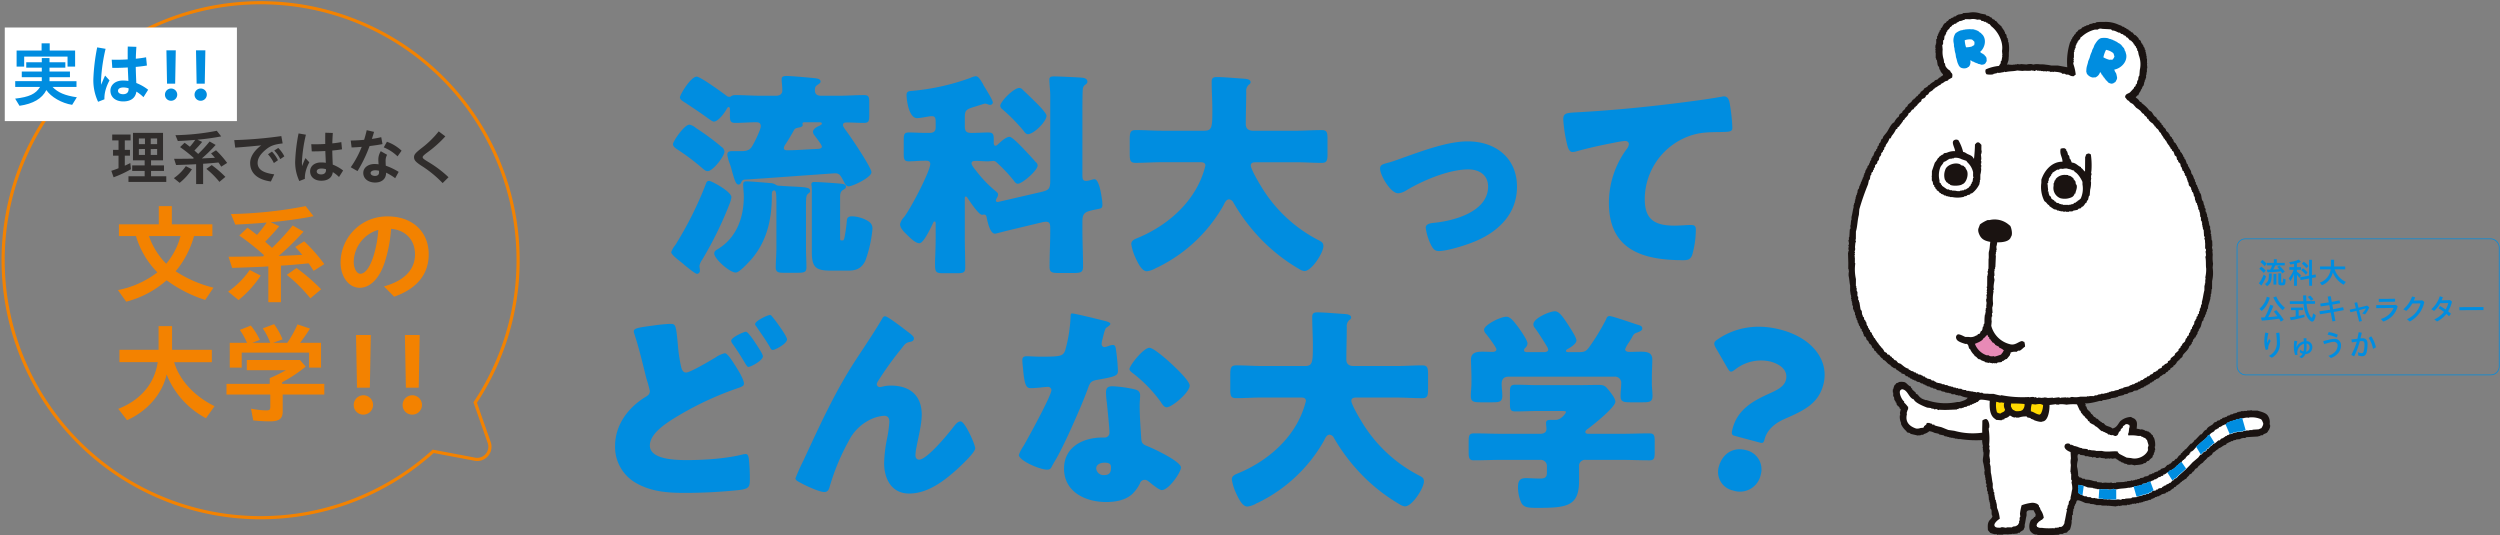 <svg xmlns="http://www.w3.org/2000/svg" xmlns:xlink="http://www.w3.org/1999/xlink" width="775" height="166" viewBox="0 0 775 166">
  <rect x="0" y="0" width="775" height="166" fill="#808080" stroke="none"/>
  <defs>
    <clipPath id="clip-path">
      <rect id="長方形_72" data-name="長方形 72" width="775" height="166" fill="none"/>
    </clipPath>
    <clipPath id="clip-path-2">
      <path id="パス_536" data-name="パス 536" d="M368.89,63.578c0,.041,0,.086,0,.127-.125-.043-.249-.088-.376-.129a6.182,6.182,0,0,0-1.38.239l-.753-.006-.376.249c-.167,0-.337-.006-.5-.006v.127c-.127-.045-.249-.088-.376-.129-.086.122-.167.247-.255.371l-.627,0v.125c-.4.149-.612.069-1.006.243-.039.016-.463.351-.5.369h-.378c-.127.163-.253.331-.38.5-.169,0-.337,0-.5,0-.041.08-.082.165-.125.247l-.378,0v.125c-.084,0-.165,0-.251,0-.043.084-.084.167-.127.249-.084,0-.167,0-.251,0-.018.012-.237.243-.253.249l-.376,0c-.043.125-.086.249-.129.376-.543.122-.553.406-1.131.492-.186.616-.678.669-1.139.994-.259.182-.492.557-.757.745-.086,0-.167,0-.253,0-.041.124-.086.251-.129.374-.059.078-.812.821-.884.872a22.167,22.167,0,0,0-2.653,2.362c-.527.518-.929,1.3-1.768,1.49-.043.165-.086.331-.131.5h-.249c0,.129,0,.251-.006.378a2.4,2.4,0,0,0-1.261,1.245c-.353.1-.271.029-.378.369-.086,0-.167,0-.253,0-.188.306-.39.351-.508.749-.5.137-.506.474-1.008.618,0,.084,0,.167,0,.251-.084,0-.167,0-.251,0a5.094,5.094,0,0,1-2.647,1.859c0,.084,0,.167,0,.249-.12.18-.437.124-.629.247-.1.065-.257.3-.38.374-.086,0-.167,0-.251,0-.041.082-.086.165-.129.247-.082-.041-.167-.082-.247-.127-.069.067-.125.423-.259.5-.12,0-.247,0-.373,0-.043.022-.463.355-.5.374l-.378,0c-.125.059-.273.3-.376.374-.086,0-.167,0-.253,0l-.129.249-.627.118c-.008,0-.245.243-.253.249-.251.082-.5.161-.755.245v.124c-.418.169-.657.063-1.006.245-.051.024-.455.351-.5.369l-1.006.116c-.078.037-.276.335-.38.376l-.5,0-.375.247c-.167,0-.337,0-.5,0v.122l-.876-.006-.253.251c-.167,0-.335,0-.5,0v.122l-.5,0c0,.041,0,.084,0,.127-.253,0-.5,0-.751-.008-.963.269-2.378.192-3.39.471a1.69,1.69,0,0,1-.788-.053,1.838,1.838,0,0,0-.465-.08c0,.039,0,.082,0,.122l-.5,0v.125c-.335,0-.669,0-1-.006v-.129c-.584,0-1.167-.01-1.753-.014,0,.041,0,.084,0,.124h-.124v-.127c-.586,0-1.17-.006-1.757-.014,0-.041,0-.084,0-.124l-.625-.006V85.5c-.165,0-.335,0-.5-.006,0-.039,0-.082,0-.122q-.814-.07-1.629-.139a9.354,9.354,0,0,0-2.751-.776,2.364,2.364,0,0,0-.133.876c.041,0,.084,0,.125,0-.043.376-.092.751-.135,1.127.041,0,.082,0,.125,0,0,.039,0,.084,0,.127a.191.191,0,0,0-.125.245c.023.071.176.086.247.382a15.768,15.768,0,0,1,1.623.765c.208,0,.418,0,.627,0l.371.255c.294,0,.588,0,.882.008l.376.255a1.6,1.6,0,0,0,.731.027,1.238,1.238,0,0,1,.4-.02c0,.043,0,.086,0,.125l.631.008c0,.041,0,.084,0,.124.625.006,1.251.012,1.88.014,0,.041,0,.086,0,.127.42,0,.839,0,1.257.01,0,.043,0,.084,0,.124l.125,0a.644.644,0,0,1,.506-.12,7.261,7.261,0,0,0,2.631.022l1,.131.251-.247c.333,0,.669.006,1,.006,0-.039,0-.08,0-.122.627-.039,1.253-.073,1.88-.11l.255-.249c.5-.035,1-.076,1.5-.11,0-.045,0-.088,0-.129.543-.12,1.086-.239,1.631-.361l.38-.245c.208,0,.416,0,.629,0l.376-.249c.21,0,.418,0,.627.006.086-.127.169-.251.255-.374.208-.043.418-.082.627-.12.086-.127.169-.251.255-.376.376-.082.753-.159,1.131-.239.041-.084.084-.169.127-.251l.376,0c.092-.051.265-.329.38-.376.294-.039.586-.078.88-.118.084-.124.169-.247.251-.371h.253c.041-.082.086-.167.129-.249l.753-.245c.041-.084.086-.167.129-.251.084,0,.165,0,.249,0v-.122l.251,0c.116-.063.392-.31.506-.374.084,0,.169,0,.251,0,.212-.247.42-.5.635-.747.08,0,.165,0,.247,0,.127-.165.255-.331.382-.5.157-.11.474-.139.629-.245q.318-.374.635-.749a38.306,38.306,0,0,0,4.3-4.1c.59-.494,1.178-.994,1.766-1.488.214-.294.427-.584.635-.876.084,0,.169,0,.253,0,.306-.212.6-.674.886-.867.137-.1.5-.145.627-.245.216-.169.28-.582.508-.751.086,0,.167,0,.251,0l.506-.625c.257-.243.535-.327.759-.618.041,0,.082,0,.125,0,0-.084,0-.169,0-.251.816-.094,1.227-.8,1.764-1.114l.376,0c.125-.165.255-.335.382-.5.251-.082.5-.165.755-.245.039-.086.084-.165.127-.249l.251,0c.043-.084.086-.167.127-.251.169-.039.335-.082.5-.122.039-.08.084-.163.127-.249l.376,0,.251-.247c.253-.039.5-.078.753-.118,0-.041,0-.084,0-.125l.376,0,.251-.249c.335-.039.672-.08,1.006-.116,0-.041,0-.084,0-.124q.625,0,1.251.012v-.127c.212,0,.418,0,.631,0l.249-.249c.251,0,.5,0,.753,0,0-.039,0-.082,0-.122.333,0,.667,0,1,.01,0-.045,0-.086,0-.127.333,0,.667,0,1,.008,0-.041,0-.084,0-.124.627-.039,1.255-.076,1.88-.11.28-.086.535-.29.882-.371.19-.361.88-1.29.392-1.876a1.8,1.8,0,0,0-.5-.884,6.715,6.715,0,0,0-2.974-.61,4.718,4.718,0,0,0-.906.078" transform="translate(-316.023 -63.5)" fill="none"/>
    </clipPath>
  </defs>
  <g id="グループ_50" data-name="グループ 50" transform="translate(0 0)">
    <g id="グループ_47" data-name="グループ 47" transform="translate(0 0.001)">
      <g id="グループ_46" data-name="グループ 46" clip-path="url(#clip-path)">
        <path id="パス_467" data-name="パス 467" d="M343.486,46.895A11.751,11.751,0,0,0,345,44.163l.711.617a13.532,13.532,0,0,1-1.462,2.836Zm.139-4.454.583-.693a7.474,7.474,0,0,1,1.4,1.216l-.618.74a7.373,7.373,0,0,0-1.368-1.263m.328-2.088.61-.693a8.363,8.363,0,0,1,1.348,1.2l-.636.74a7.824,7.824,0,0,0-1.321-1.245m1.415,6.758c.928-.562,1.219-1.245,1.219-2.8v-.42h.879v.43c0,1.917-.347,2.759-1.451,3.472Zm4.936-3.9c-1.227.151-2.689.253-4.13.31l-.224-.833,1.058-.029a9.4,9.4,0,0,0,.6-1.3h-1.629v-.776h2.153V39.436h.909v1.143H351.5v.776h-2.913a10.345,10.345,0,0,1-.654,1.271c.589-.018,1.2-.047,1.871-.084-.224-.271-.383-.458-.646-.74l.683-.373a13.079,13.079,0,0,1,1.659,1.862l-.779.524a6.392,6.392,0,0,0-.42-.609m-2.285.8h.881v3.313h-.881Zm1.5,2.854V43.825h.881v2.64c0,.187.055.232.261.232.169,0,.216-.037.253-.2A8.562,8.562,0,0,0,351,45.424l.775.291c-.055,1.656-.169,1.834-1.244,1.834-.75,0-1.011-.185-1.011-.683" transform="translate(356.765 40.909)" fill="#008de0"/>
        <path id="パス_468" data-name="パス 468" d="M349.676,43.913a9.113,9.113,0,0,1-1.14,2.264l-.506-.888a7.758,7.758,0,0,0,1.507-2.62H348.2v-.823h1.478V40.824c-.381.084-.879.159-1.15.2l-.357-.74a10.517,10.517,0,0,0,3-.786l.618.74a8.149,8.149,0,0,1-1.225.383v1.227h1.272v.823h-1.272v.589a8.72,8.72,0,0,1,1.3,1.125l-.524.823a8.244,8.244,0,0,0-.777-1v3.425h-.883Zm4.664,1.459-2.648.479-.133-.87,2.754-.5V39.561h.9v4.753l1.144-.206.094.88-1.209.216v2.4h-.9Zm-2.473-2.592.563-.607a8.841,8.841,0,0,1,1.462,1.328l-.6.672a8.3,8.3,0,0,0-1.425-1.394m.206-2,.609-.628a8.41,8.41,0,0,1,1.462,1.33l-.61.683a7.667,7.667,0,0,0-1.462-1.385" transform="translate(361.485 40.972)" fill="#008de0"/>
        <path id="パス_469" data-name="パス 469" d="M352.763,46.608a5.047,5.047,0,0,0,3.352-4.109h-3.307v-.907h3.372V39.524h.993v2.068h3.437V42.5h-3.27a6.5,6.5,0,0,0,3.474,3.893l-.673.88a7.515,7.515,0,0,1-3.362-3.836,5.592,5.592,0,0,1-3.372,3.985Z" transform="translate(366.4 41.001)" fill="#008de0"/>
        <path id="パス_470" data-name="パス 470" d="M343.574,48.924a7.126,7.126,0,0,0,2.294-3.724l.909.289a8.224,8.224,0,0,1-2.51,4.136ZM349.641,52c-1.517.242-3.6.487-5.319.6l-.3-.956c.516-.018,1.021-.045,1.209-.065a23.587,23.587,0,0,0,1.694-3.9l.964.328a26.931,26.931,0,0,1-1.611,3.508c.956-.055,1.939-.151,2.866-.261-.451-.628-.73-1-1.115-1.479l.777-.43a23.427,23.427,0,0,1,2.293,3l-.9.56c-.208-.365-.328-.56-.563-.907m-1.759-6.6.889-.3a8.968,8.968,0,0,0,2.715,3.508l-.693.778a10.641,10.641,0,0,1-2.911-3.987" transform="translate(356.856 46.791)" fill="#008de0"/>
        <path id="パス_471" data-name="パス 471" d="M353.589,51.72a9.556,9.556,0,0,1-1.123-4.128h-4.271v-.823H352.4c-.047-.477-.086-1.292-.086-1.825h.938c.008.4.039,1.086.073,1.779H356v.823h-2.614a9.454,9.454,0,0,0,.683,3.032c.271.638.732,1.3.909,1.3.141,0,.3-.522.43-1.365l.815.57c-.245,1.32-.62,1.984-1.1,1.984-.42,0-1.068-.562-1.535-1.347m-5.394.037c.489-.065,1.021-.149,1.808-.289V49.52h-1.452v-.795h3.727v.795h-1.358v1.768c.7-.141,1.2-.242,1.761-.393l.084.758a38.736,38.736,0,0,1-4.261.982Zm5.563-6.344.758-.4a7.375,7.375,0,0,1,.991,1.151l-.785.469a6.349,6.349,0,0,0-.964-1.216" transform="translate(361.656 46.623)" fill="#008de0"/>
        <path id="パス_472" data-name="パス 472" d="M352.693,49.752c.928-.112,2.1-.281,3.333-.487l-.261-1.414c-.928.151-1.8.281-2.661.4l-.169-.888c.732-.086,1.676-.216,2.66-.375L355.26,45.2l.926-.141.338,1.777c.86-.149,1.7-.318,2.406-.467l.177.888c-.844.159-1.647.3-2.424.43.094.479.177.945.271,1.414,1.048-.177,2.106-.393,3.089-.609l.2.9c-1.076.206-2.126.4-3.127.581.177.917.347,1.834.524,2.75l-.926.151c-.179-.919-.347-1.825-.516-2.742q-1.755.3-3.333.534Z" transform="translate(366.328 46.748)" fill="#008de0"/>
        <path id="パス_473" data-name="パス 473" d="M359.4,48.645c-.646.159-1.282.318-1.853.45l-.263-.8c.636-.132,1.274-.273,1.929-.422-.159-.646-.308-1.208-.43-1.693l.842-.187c.112.487.253,1.047.412,1.683.844-.2,1.712-.412,2.669-.654l.654.505a7.149,7.149,0,0,1-1.3,2.227l-.873-.3a5.4,5.4,0,0,0,1.142-1.571c-.646.175-1.374.373-2.106.56.243.972.534,2.1.86,3.36l-.852.214c-.308-1.271-.589-2.394-.832-3.368" transform="translate(371.1 47.706)" fill="#008de0"/>
        <path id="パス_474" data-name="パス 474" d="M362.768,51.724a6.079,6.079,0,0,0,3.963-3.425c-1.967.029-3.716.055-5.394.065l-.01-.917c1.772,0,3.578-.018,6.142-.075l.506.422a6.627,6.627,0,0,1-4.457,4.725Zm-.644-6.222c1.629.008,3.034-.01,5.048-.047l.006.907c-2.085.047-3.508.057-5.046.057Z" transform="translate(375.295 47.153)" fill="#008de0"/>
        <path id="パス_475" data-name="パス 475" d="M366.591,52.176a7.577,7.577,0,0,0,4.206-4.93c-.919.026-1.845.037-2.557.037a8.684,8.684,0,0,1-1.882,2.292l-.909-.487a8.99,8.99,0,0,0,2.713-3.977l.977.253c-.13.346-.273.693-.422,1.021.73-.01,1.582-.029,2.64-.057l.6.479a8.79,8.79,0,0,1-4.5,6.071Z" transform="translate(379.577 46.795)" fill="#008de0"/>
        <path id="パス_476" data-name="パス 476" d="M370.631,52.251a7.868,7.868,0,0,0,3.015-2.339,18.807,18.807,0,0,0-1.676-1.086l.43-.731c.665.377,1.209.695,1.751,1.068a7.5,7.5,0,0,0,.834-1.993c-.9.029-1.816.047-2.52.057a9.214,9.214,0,0,1-1.882,2.386l-.881-.524a8.817,8.817,0,0,0,2.632-4.005l.964.261c-.122.346-.253.674-.393.992.732-.008,1.564-.037,2.64-.073l.571.477a10.537,10.537,0,0,1-1.189,3c.281.224.573.477.891.776l-.63.758c-.279-.281-.54-.524-.793-.748A8.869,8.869,0,0,1,371.5,52.9Z" transform="translate(383.995 46.767)" fill="#008de0"/>
        <path id="パス_477" data-name="パス 477" d="M373.972,46.764l7.472-.047.02.937-7.472.045Z" transform="translate(388.429 48.463)" fill="#008de0"/>
        <path id="パス_478" data-name="パス 478" d="M344.318,53.177a12.588,12.588,0,0,1,.308-2.583l.938.226a11.578,11.578,0,0,0-.377,2.545c0,.187,0,.365.01.524.188-.467.422-.953.61-1.318l.477.646a6.69,6.69,0,0,0-.6,1.263,3.2,3.2,0,0,0-.169,1.29l-.748.253a8.337,8.337,0,0,1-.449-2.844m1.4,4.67a4.368,4.368,0,0,0,2.471-4.211,25.538,25.538,0,0,0-.206-2.891l.993-.122c.112,1.133.169,2.1.169,2.911a5.029,5.029,0,0,1-2.5,4.884Z" transform="translate(357.629 52.484)" fill="#008de0"/>
        <path id="パス_479" data-name="パス 479" d="M348.807,54.307a10.448,10.448,0,0,1,.167-2.05l.889.122a9.149,9.149,0,0,0-.271,1.807v.13a3.1,3.1,0,0,1,2.312-1.881c-.029-.318-.065-.638-.112-.927l.891-.057c.018.291.035.619.045.927a1.779,1.779,0,0,1,1.8,1.854,2.122,2.122,0,0,1-2.153,2.162,2.87,2.87,0,0,1-1.142,1.261l-.769-.4a2.868,2.868,0,0,0,1.115-.974,2.219,2.219,0,0,1-.946-.505l.139-.795a1.861,1.861,0,0,0,1.032.6,8.159,8.159,0,0,0,.159-1.7c0-.216-.008-.44-.018-.7a2.963,2.963,0,0,0-2.09,2.761,1.9,1.9,0,0,0,.133.672l-.777.065a7.271,7.271,0,0,1-.4-2.367m3.782,1.339a1.317,1.317,0,0,0,1.085-1.3,1.085,1.085,0,0,0-.936-1.237c0,.244.01.45.01.619a9.846,9.846,0,0,1-.159,1.917" transform="translate(362.291 53.376)" fill="#008de0"/>
        <path id="パス_480" data-name="パス 480" d="M354.872,57.891a4.967,4.967,0,0,0,2.079-1.255,2.9,2.9,0,0,0,.785-1.842,1.126,1.126,0,0,0-1.189-1.245,5.109,5.109,0,0,0-1.376.253c-.7.187-1.058.289-1.629.448l-.271-.917c.569-.141.928-.234,1.58-.393a7.345,7.345,0,0,1,1.837-.3,1.919,1.919,0,0,1,2.1,2,3.732,3.732,0,0,1-.972,2.518,5.3,5.3,0,0,1-2.155,1.412Zm-.241-6.532.353-.833a10.4,10.4,0,0,1,2.836.843l-.391.86a11.311,11.311,0,0,0-2.8-.87" transform="translate(366.929 52.414)" fill="#008de0"/>
        <path id="パス_481" data-name="パス 481" d="M357.54,57.578a20.046,20.046,0,0,0,1.7-4.1c-.571.084-1.105.159-1.517.224l-.159-.907c.43-.039,1.227-.122,1.863-.216.149-.646.281-1.318.4-2.031l.956.151c-.12.581-.253,1.161-.4,1.758.263-.018.506-.037.7-.037.9,0,1.5.552,1.5,1.675a12.026,12.026,0,0,1-.281,2.667c-.234.974-.8,1.227-1.358,1.227a3.691,3.691,0,0,1-1.256-.226l-.073-1.027a2.771,2.771,0,0,0,1.142.3c.365,0,.552-.2.693-.843a9.251,9.251,0,0,0,.188-1.909c0-.693-.273-.992-.74-.992a7.1,7.1,0,0,0-.722.055,24.173,24.173,0,0,1-1.751,4.69Zm5.376-5.25.8-.524a10.109,10.109,0,0,1,1.458,3.407l-.9.505a9.191,9.191,0,0,0-1.358-3.388" transform="translate(371.362 52.438)" fill="#008de0"/>
        <rect id="長方形_70" data-name="長方形 70" width="81.281" height="42.184" rx="2.602" transform="translate(693.484 74.028)" fill="none" stroke="#008de0" stroke-miterlimit="10" stroke-width="0.23"/>
        <path id="パス_482" data-name="パス 482" d="M120.729,49.136a8.915,8.915,0,0,1-.473,1.817A113.621,113.621,0,0,1,111.7,68.461a4.536,4.536,0,0,0-.877,2.021c0,.4.137.876.137,1.347a.989.989,0,0,1-.877,1.078c-.54,0-2.493-1.618-3.841-2.693-.4-.336-.74-.674-.944-.809-.673-.54-3.233-2.424-3.233-3.231a7.207,7.207,0,0,1,1.28-2.223,6.2,6.2,0,0,0,.336-.538,111.884,111.884,0,0,0,9.231-18.654.881.881,0,0,1,.944-.672c.675,0,6.872,3.3,6.872,5.051m-13-22.491a4.194,4.194,0,0,1,1.955,1.011,75.321,75.321,0,0,1,7.949,5.857,1.994,1.994,0,0,1,.944,1.481c0,1.414-3.57,6.061-5.188,6.061-.538,0-.877-.2-1.886-1.078a68.709,68.709,0,0,0-7.547-5.656c-.54-.338-1.348-.943-1.348-1.618,0-.874,3.5-6.059,5.121-6.059m15.969,18.045a.894.894,0,0,1-.742.54c-.875,0-1.278-1.548-1.953-3.838-.2-.807-.471-1.75-.809-2.693a13.4,13.4,0,0,1-.74-2.693c0-1.078.74-1.145,1.549-1.145h2.628c1.415,0,2.359-.134,3.166-1.011.74-.874,3.034-5.656,3.034-6.666s-.54-1.279-1.417-1.279c-2.155,0-4.312.2-6.469.2-1.547,0-1.684-.607-1.684-2.424V21.8c0-.269-.067-.605-.4-.605-.269,0-.473.4-.605.605-.608,1.145-2.628,3.906-3.975,3.906-.473,0-1.484-.809-1.888-1.076-2.289-1.685-4.648-3.233-7-4.782-.744-.473-1.619-.943-1.619-1.683,0-.809,3.368-6.4,5.188-6.4,1.146,0,7.816,4.847,9.164,5.857a1.33,1.33,0,0,0,.944.4.775.775,0,0,0,.673-.269,2.735,2.735,0,0,1,1.28-.269c2.491,0,5.054.2,7.547.2h5.052c1.011,0,1.888-.471,1.888-1.616,0-.876-.067-1.414-.135-2.29a10.311,10.311,0,0,1-.069-1.279c0-.874.809-.943,1.551-.943,1.213,0,5.794.405,7.209.54,1.953.2,3.3.2,3.3,1.212,0,.471-.538.672-1.009,1.078-.675.4-.742.874-.742,1.683,0,1.212.807,1.616,1.888,1.616h5.727c2.493,0,4.987-.2,7.547-.2,1.547,0,1.684.538,1.684,2.357v3.906c0,1.75-.137,2.357-1.684,2.357-1.753,0-3.5-.137-5.258-.137-.536,0-1.211.067-1.211.809,0,.471.608,1.212.875,1.616,1.35,1.752,7.953,11.515,7.953,13,0,1.616-5.8,4.376-7.076,4.376-.74,0-1.213-.874-1.482-1.481-.942-1.683-1.213-2.559-2.7-2.559-.538,0-25.065,1.819-28.1,1.954-.675.134-.807.4-1.078,1.009m20.148,20.2c0,2.019.133,4.107.133,5.925,0,1.616-.673,1.75-2.964,1.75H137.1c-1.818,0-2.628-.134-2.628-1.683,0-1.683.2-3.973.2-5.992V52.3c0-3.838,0-5.252-.675-5.252-.74,0-.74.876-.74,1.347v.4c0,7.206-1.549,14.141-6.469,19.73-.807.876-3.572,3.973-4.715,3.973-1.888,0-6.67-4.242-6.67-5.925,0-.742.673-1.078,1.213-1.414,5.729-3.5,7.949-9.763,7.949-16.163v-.2c0-1.078-.2-2.559-.2-3.5,0-.674.2-1.078.944-1.078,1.009,0,6,.4,7.276.538a3.372,3.372,0,0,1,1.821.473c.6.4.875.336,2.02.4.471.067,1.076.067,1.953.134,5.39.269,6.738.269,6.738,1.414,0,.473-.067.405-.675.943-.536.471-.6,1.145-.6,4.175Zm-6.269-32.256a2.512,2.512,0,0,0-.605,1.279c0,.54.538.674,1.011.674,3.031,0,6.063-.269,9.094-.405.677,0,1.686-.065,1.686-.74,0-.54-1.953-3.03-2.359-3.569a1.914,1.914,0,0,1-.4-.941c0-1.011,1.28-1.618,2.02-1.954.336-.2.742-.336.742-.672,0-.405-.605-.405-.809-.405H143.57c-.336,0-.809,0-.809.405,0,.134.067.269.067.471,0,.471-.673.672-1.078.74-.605.137-1.28.2-1.617.809-.807,1.481-1.684,2.9-2.561,4.309m16.845,29.09c0,.674.067.809.54.809h.135c.4,0,.471-.067.673-.809a45.516,45.516,0,0,0,.74-5.32c.069-.471.069-1.347,1.619-1.347a10.4,10.4,0,0,1,4.244,1.078c1.213.607,2.09,1.279,2.09,2.761a38.78,38.78,0,0,1-2.224,9.965c-1.146,2.29-2.7,3.032-5.256,3.032h-5.458c-4.448,0-5.863-.876-5.863-5.658V47.454a16.345,16.345,0,0,0-.065-1.819,1.31,1.31,0,0,1-.067-.538c0-.674.605-.674,1.144-.674,1.011,0,7.009.405,8.085.54.54.067,1.484.2,1.484.874,0,.607-.473.809-.944,1.078-.877.54-.877,1.481-.877,2.424Z" transform="translate(106.011 11.992)" fill="#008de0"/>
        <path id="パス_483" data-name="パス 483" d="M180.32,47.553c2.561-.605,3.1-.874,3.1-3.567V17.455c0-1.416-.267-3.435-.267-4.782,0-.876.471-1.009,1.48-1.009,1.348,0,7.345.267,8.693.4.675.065,1.617.336,1.617,1.212,0,.4-.2.605-.538.874a1.78,1.78,0,0,0-.877,1.416c-.135.874-.135,6.194-.135,7.473V42.1c0,1.279.067,1.954,1.213,1.954a6.609,6.609,0,0,0,1.144-.2,10.336,10.336,0,0,1,1.348-.336c1.484,0,2.157,4.782,2.361,6.263a13.084,13.084,0,0,1,.135,1.616c0,1.011-.271,1.145-1.215,1.347-4.041.809-4.985.943-4.985,3.973V59c0,3.838.2,7.744.2,11.65,0,1.75-.744,1.952-2.9,1.952h-4.65c-2.088,0-2.828-.2-2.828-1.885,0-3.637.2-7.273.2-10.91V58.8c0-1.279-.067-2.088-1.348-2.088a7.32,7.32,0,0,0-1.28.2l-10.106,2.424c-1.684.4-4.11,1.078-4.379,1.078-1.348,0-2.157-2.761-2.628-5.252-.137-.336-.269-.672-.742-.672-.269,0-.471.067-.675.067-1.011,0-3.839-4.244-4.446-5.185-.135-.2-.336-.473-.538-.473-.338,0-.338.271-.338.742V61.493c0,3.1.137,6.261.137,9.36,0,1.683-.605,1.817-2.762,1.817h-4.179c-2.357,0-2.424-.538-2.424-3.231,0-1.145.2-4.175.2-7.946V57.721c0-.809,0-1.078-.336-1.078-.2,0-.336.134-.538.607-1.28,2.693-3.034,6.126-4.177,6.126-1.213,0-2.9-1.683-3.706-2.492-1.146-1.078-2.291-2.221-2.291-3.433a4.855,4.855,0,0,1,1.28-2.223c2.291-3.03,8.085-14.276,8.085-16.429,0-1.011-.875-1.011-1.48-1.011-1.888,0-3.841.2-5.121.2-1.484,0-1.619-.672-1.619-2.29V31.459c0-1.817.135-2.424,1.619-2.424,1.617,0,3.233.134,5.388.134h1.013c1.211,0,1.884-.471,1.884-1.683V26.005c0-1.279-.065-2.021-1.211-2.021-.809,0-3.37.607-4.581.607-2.428,0-3.235-5.32-3.235-7.2,0-.943.538-1.145,1.348-1.212a71.256,71.256,0,0,0,18.395-4.042,5.454,5.454,0,0,1,1.684-.538c.809,0,1.35.876,2.224,2.357a10.9,10.9,0,0,0,.673,1.212c.473.742,2.426,3.906,2.426,4.578a.828.828,0,0,1-.877.742,2.212,2.212,0,0,1-.877-.269c-.2,0-.4-.134-.6-.134-.271,0-2.493.74-2.966.874-2.9.876-3.37,1.078-3.37,3.435v2.693c0,1.481.406,2.086,2.022,2.086,2.022,0,3.706-.134,5.256-.134s1.686.674,1.686,2.088v1.011c0,.4.067,1.011.536,1.011.338,0,.744-.405.944-.607.809-.742,2.359-2.154,3.437-2.154.538,0,2.088,1.345,4.379,3.769,1.213,1.279,2.493,2.626,3.706,4.04a1.367,1.367,0,0,1,.605,1.078c0,1.548-4.783,5.656-6.13,5.656-.605,0-1.011-.605-1.348-1.078a47.446,47.446,0,0,0-4.717-5.049c-.809-.809-1.076-.943-1.549-.943-.2,0-.538.067-.74.067-.271,0-.607.067-.877.067-1.28,0-2.491-.134-3.772-.134-.54,0-1.35,0-1.35.742,0,.605.942,1.75,1.35,2.221a37.448,37.448,0,0,0,6.2,6.465c.336.269.675.54.675,1.011a2.164,2.164,0,0,1-.406,1.078,2.513,2.513,0,0,0-.269.74.461.461,0,0,0,.471.473,5.266,5.266,0,0,0,1.011-.2Zm-6.469-32.321a1.486,1.486,0,0,1,1.078.605c1.146,1.078,2.289,2.156,3.5,3.368,1.28,1.212,3.841,3.838,3.841,4.645,0,1.819-3.975,5.725-5.8,5.725-.54,0-1.009-.607-1.28-1.011a55.688,55.688,0,0,0-6.536-6.666,1.742,1.742,0,0,1-.74-1.078c0-1.347,4.177-5.589,5.928-5.589" transform="translate(142.151 12.027)" fill="#008de0"/>
        <path id="パス_484" data-name="パス 484" d="M207.9,16.305c0,3.368-.133,6.666-.133,10.034,0,1.481.94,2.021,2.289,2.021h13.206c2.628,0,5.321-.2,8.018-.2,1.617,0,1.818.672,1.818,2.761v4.647c0,2.019-.2,2.761-1.818,2.761-2.628,0-5.325-.2-8.018-.2H211c-.608,0-1.686,0-1.686,1.013,0,.941,1.953,4.444,2.964,6.059A44.416,44.416,0,0,0,230.34,62.3c.877.471,1.482.74,1.482,1.817,0,2.088-3.639,7.744-5.863,7.744a3.654,3.654,0,0,1-1.617-.607,54.827,54.827,0,0,1-13.2-10.706,57.089,57.089,0,0,1-7.211-9.9,1.74,1.74,0,0,0-1.346-1.011c-.944,0-1.417,1.212-1.753,1.887a47.207,47.207,0,0,1-20.415,19.19c-.137.067-.336.134-.473.2a7.181,7.181,0,0,1-2.83,1.011c-1.482,0-2.628-2.156-3.57-4.242a15.66,15.66,0,0,1-1.28-4.177c0-1.076.942-1.481,1.751-1.817,8.287-3.366,15.9-9.494,19.606-17.776a27.748,27.748,0,0,0,1.619-4.715c0-1.078-1.011-1.078-1.751-1.078H181.694c-2.7,0-5.392.2-8.085.2-1.684,0-1.821-.742-1.821-2.962V31.253c0-2.288.137-3.1,1.888-3.1,2.626,0,5.321.2,8.018.2h13.272c2.361,0,2.428-1.214,2.428-6.465,0-2.9-.2-5.792-.2-8.755,0-1.145.54-1.414,1.617-1.414,2.088,0,6.469.4,8.76.538.608.067,1.684.269,1.684,1.011a.875.875,0,0,1-.54.809,2.577,2.577,0,0,0-.807,2.221" transform="translate(178.429 12.164)" fill="#008de0"/>
        <path id="パス_485" data-name="パス 485" d="M252.3,35.584c0,8.618-6.063,14.209-13.61,17.171-2.491,1.008-8.085,2.761-10.644,2.761-1.28,0-1.821-.809-2.361-1.817A17.313,17.313,0,0,1,224,48.312c0-1.078,1.078-1.416,2.561-1.55,6.2-.605,16.776-3.433,16.776-11.244,0-3.637-2.828-5.32-6.13-5.32-6,0-14.15,3.435-19.269,6.532a5.318,5.318,0,0,1-2.493.876c-2.291,0-5.592-5.523-5.592-7.677,0-1.145.807-1.349,2.828-1.887,1.28-.336,3.572-1.21,4.919-1.683,5.729-2.021,13.341-4.849,19.406-4.849,8.556,0,15.294,5.051,15.294,14.074" transform="translate(217.969 22.313)" fill="#008de0"/>
        <path id="パス_486" data-name="パス 486" d="M238.788,29.078a45.528,45.528,0,0,1-1.078-7.206c0-2.086.944-2.086,4.516-2.288,9.9-.538,19.74-1.481,29.646-2.693,4.85-.607,10.24-1.279,15.092-2.156a1.87,1.87,0,0,1,.608-.067c1.211,0,1.547,1.145,1.751,2.223a56.381,56.381,0,0,1,.809,7.475c0,1.277-.809,1.277-3.572,1.347-3.572.065-6.267,0-9.7,1.21a20.861,20.861,0,0,0-13.881,19.663c0,6.4,3.3,8.147,9.231,8.147,1.751,0,3.908-.2,4.919-.2,1.211,0,1.684.2,1.684,1.481a29.69,29.69,0,0,1-1.146,7.879c-.607,1.414-1.415,1.548-2.83,1.548-12.534,0-22.976-3.231-22.976-17.776a28.208,28.208,0,0,1,5.525-16.7,2.982,2.982,0,0,0,.673-1.481c0-.605-.471-1.009-1.213-1.009a31.472,31.472,0,0,0-3.639.605c-3.57.674-8.153,1.683-11.657,2.693a5.175,5.175,0,0,1-1.009.134c-1.146,0-1.549-1.885-1.751-2.828" transform="translate(246.899 15.215)" fill="#008de0"/>
        <path id="パス_487" data-name="パス 487" d="M105.658,51.158a46.961,46.961,0,0,1,4.852-.471c1.818,0,1.886.067,2.491,6.532a46.96,46.96,0,0,0,1.011,6.8c.2.807.54,1.75,1.549,1.75,1.078,0,5.93-2.761,9.164-4.712a8.164,8.164,0,0,1,2.83-1.279c.809,0,2.291,2.355,3.1,3.635.944,1.414,2.832,4.513,2.832,5.792,0,.74-.742,1.011-2.157,1.481-.269.134-.605.2-.942.336a98.372,98.372,0,0,0-19.473,9.494c-2.561,1.685-6.6,4.513-6.6,7.879,0,4.511,8.624,4.511,11.655,4.511,5.256,0,12.332-.471,17.386-1.817.2,0,.471-.067.673-.067.538,0,.809.473.944,1.347a56.748,56.748,0,0,1,.336,6.666c0,2.29-.471,2.693-2.83,3.1a160.268,160.268,0,0,1-17.249.943c-5.323,0-10.309-.336-15.025-2.962A12.843,12.843,0,0,1,93.528,88.6c0-6.532,3.908-11.782,9.233-15.15.807-.471,1.549-.874,1.549-1.952a38.652,38.652,0,0,0-1.078-3.906c-1.144-4.58-2.224-9.227-3.706-13.738a3.655,3.655,0,0,1-.2-.807c0-1.011,1.213-1.212,6.334-1.887m31.2,5.185c.944,1.414,2.493,3.7,2.493,4.378,0,1.345-3.772,3.3-4.448,3.3-.336,0-.469-.134-1.48-1.817-1.213-2.021-2.157-3.5-3.5-5.387a1.7,1.7,0,0,1-.4-.943c0-.943,3.841-2.761,4.581-2.761.608,0,2.359,2.626,2.762,3.231m5.39-7.879c.675.809,1.348,1.685,1.955,2.559.54.742,2.628,3.7,2.628,4.446,0,1.412-3.774,3.3-4.379,3.3-.54,0-.742-.471-1.011-1.011-1.28-2.221-2.762-4.242-4.177-6.328-.2-.271-.336-.405-.336-.674,0-1.011,3.908-2.828,4.581-2.828.336,0,.4.134.74.538" transform="translate(97.144 49.718)" fill="#008de0"/>
        <path id="パス_488" data-name="パス 488" d="M123.65,92.365c4.785-10.3,9.5-20.671,15.7-30.235,2.832-4.376,5.863-8.753,8.491-13.265.2-.4.4-.74.942-.74.742,0,5.121,3.366,6,4.04l.875.672c1.28.943,2.022,1.548,2.022,2.156s-.4.874-.942,1.009c-1.753.338-1.753.674-3.1,2.359a98.823,98.823,0,0,0-7.007,9.763,2.52,2.52,0,0,0-.473,1.076,1,1,0,0,0,.877.876,5.1,5.1,0,0,0,1.078-.2,10.316,10.316,0,0,1,2.426-.269c5.861,0,9.567,3.03,9.567,9.024,0,2.962-1.076,7.07-1.617,10.032a14.754,14.754,0,0,0-.336,2.559c0,.674.336,1.347,1.144,1.347,2.361,0,8.693-7.61,10.242-9.629,1.146-1.481,1.751-2.223,2.628-2.223,1.348,0,4.516,7.139,4.516,8.349,0,1.279-4.448,5.387-5.527,6.4-4.11,3.7-9.162,7.61-14.958,7.61-5.457,0-7.749-4.58-7.749-9.427a43.48,43.48,0,0,1,.944-7.811,36.511,36.511,0,0,0,.673-4.983c0-1.145-.4-1.885-1.617-1.885a11.716,11.716,0,0,0-5.121,1.616,14.477,14.477,0,0,0-5.861,6.2,68.779,68.779,0,0,0-5.794,13.8c-.269,1.011-.54,2.019-1.753,2.019-1.549,0-5.592-1.885-7.072-2.691-1.148-.607-1.888-.943-1.888-1.55a62.363,62.363,0,0,1,2.7-5.992" transform="translate(125.631 49.923)" fill="#008de0"/>
        <path id="パス_489" data-name="パス 489" d="M181.743,50.052c.807.2,1.547.473,1.547.876,0,.336-.471.672-1.28,1.212-.4.269-.944,2.626-1.211,3.771a2.9,2.9,0,0,0-.137.538c0,.2-.067.471-.067.742a.945.945,0,0,0,.811.941,7.006,7.006,0,0,0,1.48-.4,3.538,3.538,0,0,1,1.146-.269c.605,0,.809.336.942,1.011a64.576,64.576,0,0,1,.677,7c0,1.548-.944,1.817-6.2,2.761-2.359.4-2.426.876-3.233,3.03-1.148,3.1-2.428,6.128-3.776,9.158-1.751,3.973-3.57,8.013-5.659,11.851-.538.943-1.213,2.021-1.617,2.828-.336.674-.605,1.011-1.482,1.011-2.291,0-8.76-2.828-8.76-4.578a11.645,11.645,0,0,1,1.417-2.7c1.348-2.288,8.689-15.688,8.689-17.373a1.062,1.062,0,0,0-1.144-1.009c-.4,0-1.753.134-2.224.2-.74.067-2.157.2-2.964.2-1.415,0-2.02-.607-2.493-6.33-.067-.538-.2-1.75-.2-2.357,0-.941.538-1.21,1.348-1.21,1.146,0,2.762.134,4.244.134,6.132,0,7.007-.134,7.682-1.887a44.844,44.844,0,0,0,1.684-10.438c0-.538,0-1.078.473-1.078.877,0,8.96,2.021,10.309,2.357M190.77,71.2c1.146.269,1.753.742,1.753,1.954,0,.672-.137,1.885-.137,3.1,0,3.366.269,6.666.473,9.965.067,1.618.4,2.021,1.953,2.626,1.886.742,10.377,4.715,10.377,6.6,0,1.481-3.774,7-5.93,7-.538,0-1.48-.607-2.964-1.752-.4-.336-.807-.672-1.28-1.009a1.526,1.526,0,0,0-1.078-.405,1.5,1.5,0,0,0-1.482,1.145,11.871,11.871,0,0,1-2.291,3.166c-2.088,2.019-5.321,2.557-8.153,2.557-6.4,0-13.072-3.1-13.072-10.368,0-6.736,5.93-9.629,11.928-9.629h.54a1.486,1.486,0,0,0,1.615-1.618c0-1.143-.605-7.137-.807-9.158a25.1,25.1,0,0,1-.271-3.164c0-1.414.54-1.954,2.022-1.954a39.419,39.419,0,0,1,6.805.943M178.911,95.775a2.273,2.273,0,0,0,2.5,2.019c1.547,0,2.088-.809,2.088-2.223,0-.874-.067-1.616-2.022-1.616-1.146,0-2.561.471-2.561,1.819m23.18-32.592c1.549,1.414,5.794,5.454,5.794,6.868,0,2.088-5.457,6.734-7.141,6.734-.809,0-1.415-1.008-1.888-1.75a42.908,42.908,0,0,0-8.422-8.685c-.538-.405-1.213-.876-1.213-1.416,0-1.076,4.312-6.6,6.2-6.6,1.278,0,5.592,3.836,6.67,4.847" transform="translate(160.913 49.477)" fill="#008de0"/>
        <path id="パス_490" data-name="パス 490" d="M223.19,52.108c0,3.368-.132,6.666-.132,10.034,0,1.481.94,2.021,2.289,2.021h13.206c2.628,0,5.321-.2,8.018-.2,1.617,0,1.818.672,1.818,2.761v4.647c0,2.019-.2,2.761-1.818,2.761-2.628,0-5.325-.2-8.018-.2H226.291c-.608,0-1.686,0-1.686,1.013,0,.941,1.953,4.444,2.964,6.059a44.416,44.416,0,0,0,18.058,17.1c.877.471,1.482.74,1.482,1.817,0,2.088-3.639,7.744-5.863,7.744a3.654,3.654,0,0,1-1.617-.607,54.826,54.826,0,0,1-13.2-10.706,57.09,57.09,0,0,1-7.211-9.9,1.74,1.74,0,0,0-1.345-1.011c-.944,0-1.417,1.212-1.753,1.887a47.207,47.207,0,0,1-20.415,19.19c-.137.067-.336.134-.473.2a7.18,7.18,0,0,1-2.83,1.011c-1.482,0-2.628-2.156-3.57-4.242a15.659,15.659,0,0,1-1.28-4.177c0-1.076.942-1.481,1.751-1.817C197.586,94.127,205.2,88,208.9,79.717A27.746,27.746,0,0,0,210.524,75c0-1.078-1.011-1.078-1.751-1.078H196.981c-2.7,0-5.392.2-8.085.2-1.684,0-1.821-.742-1.821-2.962V67.056c0-2.288.137-3.1,1.888-3.1,2.626,0,5.321.2,8.018.2h13.272c2.361,0,2.428-1.214,2.428-6.465,0-2.9-.2-5.792-.2-8.755,0-1.145.54-1.414,1.617-1.414,2.088,0,6.469.4,8.76.538.608.067,1.684.269,1.684,1.011a.875.875,0,0,1-.54.809,2.577,2.577,0,0,0-.807,2.221" transform="translate(194.307 49.306)" fill="#008de0"/>
        <path id="パス_491" data-name="パス 491" d="M270.828,85.342c2.83,0,5.657-.132,8.489-.132,1.549,0,1.684.672,1.684,2.691v3.032c0,1.952-.135,2.626-1.617,2.626-2.9,0-5.727-.136-8.556-.136H259.644a1.866,1.866,0,0,0-2.092,2.021v4.58c0,7.811-3.908,8.28-12.868,8.28-3.034,0-4.177-.132-4.987-1.481a11.707,11.707,0,0,1-1.078-5.049c0-1.683.54-2.693,2.359-2.693,1.28,0,2.7.134,4.448.134s2.155-.54,2.155-1.887V95.376a1.912,1.912,0,0,0-2.09-1.954H233.567c-2.9,0-5.729.136-8.626.136-1.482,0-1.617-.742-1.617-2.7V87.9c0-2.019.135-2.691,1.684-2.691,2.83,0,5.661.132,8.558.132h11.924c1.011,0,1.955-.336,1.955-1.548,0-.4-.135-1.279-.135-1.75,0-.943.675-1.011,1.415-1.011h1.549c1.818,0,3.235-2.223,3.235-2.424,0-.336-.675-.336-1.484-.336h-7.276c-2.291,0-4.581.134-6.872.134-1.617,0-1.753-.605-1.753-2.424V72.549c0-1.817.137-2.424,1.753-2.424,2.291,0,4.581.134,6.872.134h12.128c2.224,0,4.514-.067,6.738-.067,1.888,0,2.155.4,3.5,2.088.74.941,1.684,2.221,1.684,3.1,0,1.75-6.805,7.137-8.422,8.349-.473.338-.877.607-.877,1.078s.605.538,1.009.538Zm1.009-26.193c0,.605.742.807,1.213.807,1.213,0,2.426-.067,3.706-.067,1.751,0,3.5.2,3.5,2.424,0,1.616-.137,3.569-.137,5.589v1.685c0,1.481.2,2.9.2,3.973,0,1.885-.944,2.019-3.1,2.019h-3.641c-2.222,0-3.164-.134-3.164-1.954,0-1.277.2-2.557.2-3.836a1.923,1.923,0,0,0-2.155-2.156h-32.68c-1.549,0-2.222.742-2.222,2.29,0,1.212.2,2.424.2,3.637,0,1.885-.944,2.019-3.1,2.019h-3.5c-2.224,0-3.168-.134-3.168-1.954,0-1.143.2-2.691.2-4.038V67.9c0-2.019-.137-3.973-.137-5.589,0-2.223,1.82-2.424,3.572-2.424,1.078,0,2.224.067,3.1.067.538,0,1.213-.2,1.213-.807,0-.54-2.7-4.175-3.235-4.782a2.061,2.061,0,0,1-.605-1.279c0-1.481,5.052-4.04,6.94-4.04,1.146,0,2.157,1.212,3.906,3.569.607.876,2.628,3.771,2.628,4.712a2.049,2.049,0,0,1-.807,1.481,1.007,1.007,0,0,0-.269.607c0,.607.673.607,1.076.607h5.056c.471,0,1.348-.069,1.348-.809a2.716,2.716,0,0,0-.473-1.078c-.742-1.279-2.762-4.444-3.639-5.589a1.626,1.626,0,0,1-.471-1.145c0-1.887,5.052-4.04,6.671-4.04,1.348,0,2.561,1.817,4.312,4.511.538.876,2.359,3.569,2.359,4.513,0,1.076-1.886,2.221-2.762,2.693-.271.134-.471.336-.471.538,0,.269.269.405.74.405h3.235c1.617,0,2.222-.2,3.166-1.483a66.208,66.208,0,0,0,5.188-8.484c.269-.605.4-1.212,1.211-1.212.877,0,7.345,2.29,8.693,2.693.944.269,1.415.473,1.415,1.212,0,.54-.74.876-1.415,1.145-.944.336-1.146.4-1.617,1.279-.336.605-.74,1.279-1.146,1.885a9.945,9.945,0,0,0-1.146,2.088" transform="translate(231.958 49.135)" fill="#008de0"/>
        <path id="パス_492" data-name="パス 492" d="M266.939,83.526c-.979-.261-.968-.817-.569-2.312,1.6-5.984,6.485-8.579,11.325-10.77,2.536-1.135,4.63-2.178,5.168-4.193.716-2.667-1.162-4.774-4.87-5.764a12.931,12.931,0,0,0-10.762,2.418c-.7.511-1.123.813-1.515.709-.324-.088-.628-.517-1.056-1.259l-3.48-6.018c-.428-.742-.585-1.2-.463-1.656.1-.391.469-.711,1.146-1.157,5.107-3.443,11.783-4.933,19.528-2.86,10.085,2.7,15,9.867,13.084,17.02-1.6,5.984-6.049,8-12.057,10.645-3.078,1.337-5.384,3.437-6.116,6.169-.314,1.169-.514,1.4-1.555,1.119ZM275.072,95.6a6.586,6.586,0,0,1-8.56,4.888,5.876,5.876,0,0,1-4.457-7.324c1.03-3.838,4.208-6.332,8.5-5.183a6.085,6.085,0,0,1,4.514,7.62" transform="translate(270.755 51.572)" fill="#008de0"/>
        <path id="パス_493" data-name="パス 493" d="M16.926,31.973c.616-.185,1.472-.485,2.236-.8v-3.9h-1.7V25.482h1.7V22.554H17.205v-1.83H22.9v1.83H21.107v2.928h1.6v1.791h-1.6v3.115c.428-.187,1.042-.485,1.715-.821l.188,1.921a35.416,35.416,0,0,1-5.376,2.5Zm5.317,1.7h5.021v-1.66H23.4V30.294h3.861V28.727H23.643V20.221h9.315v8.506H29.244v1.567h4.014v1.715H29.244v1.66h4.722v1.754H22.243Zm5.115-11.731H25.472v1.754h1.886Zm0,3.282H25.472v1.828h1.886Zm3.772-3.282H29.15v1.754h1.98Zm0,3.282H29.15v1.828h1.98Z" transform="translate(17.58 20.976)" fill="#302d2c"/>
        <path id="パス_494" data-name="パス 494" d="M26.438,34.579a14.665,14.665,0,0,0,3.714-3.712l1.886.97a18.184,18.184,0,0,1-3.808,4.2Zm6.9-4.327c-1.268.094-2.035.112-6.214.261l-.616-1.921c1.437,0,4.03-.037,5.9-.055l.208-.206a43.349,43.349,0,0,0-4.257-3.376l1.4-1.343c.746.522.895.67,1.641,1.231a21.37,21.37,0,0,0,1.662-2.127c-1.568.151-3.6.281-5.394.355l-.746-1.809A73.575,73.575,0,0,0,39.746,19.9l1.362,1.736a70.877,70.877,0,0,1-7.353,1.025l1.456.689c-.579.729-1.492,1.736-2.408,2.669.467.41.746.652,1.176,1.061a39.968,39.968,0,0,0,3.545-3.861l1.867,1.064a44.823,44.823,0,0,1-4.275,4.179c1.439-.055,3.266-.149,4.051-.187-.336-.446-.542-.634-1.195-1.361l1.531-.97a28.136,28.136,0,0,1,3.451,3.918l-1.829,1.157c-.279-.43-.577-.9-.858-1.288-1.865.185-3.6.334-4.758.391v6.287H33.343Zm3.174,1.455,1.659-1.176a32.415,32.415,0,0,1,4.238,3.657l-1.849,1.548a26.7,26.7,0,0,0-4.049-4.03" transform="translate(27.46 20.643)" fill="#302d2c"/>
        <path id="パス_495" data-name="パス 495" d="M40.548,29.043c0-1.9,1.25-3.824,3.433-5.464-3.248.336-5.543.522-8.063.709l-.3-2.333a130.733,130.733,0,0,0,14.595-1.249l.41,2.276c-2.687.3-3.843.782-5.2,1.9-1.588,1.288-2.559,2.649-2.559,4.14,0,2.072,1.792,3.115,5.152,3.545l-1.046,2.219c-3.975-.542-6.42-2.482-6.42-5.745m5.525-2.7,1.229-.821a10.287,10.287,0,0,1,1.867,2.667l-1.27.878a11.164,11.164,0,0,0-1.827-2.724M48.014,25.2l1.25-.819a10.2,10.2,0,0,1,1.886,2.61l-1.27.858A9.6,9.6,0,0,0,48.014,25.2" transform="translate(36.998 21.479)" fill="#302d2c"/>
        <path id="パス_496" data-name="パス 496" d="M44.885,29.072a53.66,53.66,0,0,1,1.048-8.655l2.275.391a46.767,46.767,0,0,0-1.233,8.412c0,.467.02.915.059,1.324.316-.858.652-1.66,1.044-2.479l1.195,1.306a11.807,11.807,0,0,0-1.083,2.647,8.374,8.374,0,0,0-.3,2.482l-1.719.672a13.645,13.645,0,0,1-1.288-6.1m4.63,3.076c0-1.491,1.252-2.74,3.4-2.74a9.664,9.664,0,0,1,1.474.112l-.055-1.251-.112-2.406c-1.492.094-2.968.13-4.2.112l-.149-2.219c1.362.037,2.856.018,4.33-.075,0-1.1-.02-2.2.018-3.488l2.334.075c-.077,1.137-.133,2.2-.151,3.225.97-.092,1.922-.222,2.783-.391l.222,2.239c-.895.149-1.941.279-3.021.373.016,1.082.055,2.164.09,3.078l.057,1.286a12.661,12.661,0,0,1,3.211,1.83l-1.268,2.015a10.633,10.633,0,0,0-1.922-1.512c-.245,1.734-1.515,2.667-3.566,2.667s-3.472-1.139-3.472-2.93m3.433.972c.972,0,1.513-.505,1.492-1.418v-.187a4.722,4.722,0,0,0-1.378-.222c-.991,0-1.494.373-1.494.913,0,.56.561.915,1.38.915" transform="translate(46.62 20.947)" fill="#302d2c"/>
        <path id="パス_497" data-name="パス 497" d="M53.345,31.3a30.263,30.263,0,0,0,3.4-6.324c-1.174.094-2.3.169-3.135.187l-.279-2.145c1.252-.018,2.707-.092,4.163-.224.3-.97.559-1.94.8-2.985l2.277.524q-.333,1.146-.673,2.182a27.588,27.588,0,0,0,2.895-.542l.391,2.147c-.989.2-2.463.428-4.012.613a42.1,42.1,0,0,1-3.733,7.76Zm3.884,1.736c0-1.567,1.456-2.742,3.506-2.742a9.4,9.4,0,0,1,1.233.094c-.039-.542-.073-1.121-.073-1.475a4.81,4.81,0,0,1,.764-2.592l1.959,1.119a3.594,3.594,0,0,0-.467,1.828c0,.467.018,1.027.057,1.548A20.63,20.63,0,0,1,68.2,32.735l-1.083,1.958A16.645,16.645,0,0,0,64.3,32.978v.075c0,1.828-1.325,2.985-3.4,2.985-2,0-3.676-1.084-3.676-3m3.657.949c.767,0,1.231-.391,1.231-1.043v-.56a4.86,4.86,0,0,0-1.138-.149c-.9,0-1.474.355-1.474.858,0,.542.577.894,1.38.894m2.687-8.84.989-1.754A12.816,12.816,0,0,1,69.1,26.169l-1.25,1.754a13.378,13.378,0,0,0-4.275-2.779" transform="translate(55.389 20.547)" fill="#302d2c"/>
        <path id="パス_498" data-name="パス 498" d="M65.048,30.512c-1.568-1.061-2.09-1.6-2.09-2.555,0-.821.6-1.4,2.165-2.649a29.566,29.566,0,0,0,5.488-5.318l2.051,1.55a36.282,36.282,0,0,1-5.6,5c-1.121.839-1.419,1.157-1.419,1.455,0,.355.281.579,1.643,1.418a35.045,35.045,0,0,1,6.365,4.794l-1.831,1.809a35.047,35.047,0,0,0-6.774-5.5" transform="translate(65.392 20.737)" fill="#302d2c"/>
        <path id="パス_499" data-name="パス 499" d="M17.933,57.387A29.129,29.129,0,0,0,30.163,51.9a26.96,26.96,0,0,1-6.636-11.246H18.239V37.017H30.6V31.361h4.043v5.656H47.21v3.637H41.518a28.993,28.993,0,0,1-5.694,10.908,37.809,37.809,0,0,0,11.724,5.085l-2.563,3.8a41.185,41.185,0,0,1-11.959-6.094,30.465,30.465,0,0,1-12.534,6.632ZM37.339,40.654h-9.8a23.438,23.438,0,0,0,5.358,8.586,22.6,22.6,0,0,0,4.446-8.586" transform="translate(18.626 32.532)" fill="#f38200"/>
        <path id="パス_500" data-name="パス 500" d="M34.687,57.857a26.321,26.321,0,0,0,6.7-6.7l3.4,1.752a32.748,32.748,0,0,1-6.872,7.575Zm12.464-7.811c-2.291.169-3.67.2-11.219.471l-1.109-3.466c2.593,0,7.276-.067,10.644-.1l.371-.371a78.437,78.437,0,0,0-7.682-6.094l2.528-2.424c1.348.943,1.617,1.212,2.964,2.223a39.231,39.231,0,0,0,3-3.838c-2.828.269-6.5.505-9.735.64l-1.348-3.266a133.025,133.025,0,0,0,23.143-2.457l2.461,3.131a127.449,127.449,0,0,1-13.274,1.85l2.628,1.247c-1.044,1.312-2.7,3.131-4.346,4.814.842.742,1.348,1.18,2.122,1.919a72.715,72.715,0,0,0,6.4-6.97l3.368,1.919a81.889,81.889,0,0,1-7.714,7.542c2.593-.1,5.894-.269,7.311-.338-.608-.807-.979-1.145-2.157-2.457l2.762-1.75a50.966,50.966,0,0,1,6.232,7.07l-3.3,2.088c-.5-.774-1.044-1.616-1.549-2.323-3.368.336-6.5.605-8.591.707V61.158H47.151Zm5.729,2.626,3-2.121a58.52,58.52,0,0,1,7.647,6.6l-3.335,2.8a48.193,48.193,0,0,0-7.311-7.273" transform="translate(36.028 32.532)" fill="#f38200"/>
        <path id="パス_501" data-name="パス 501" d="M65.231,54.614c6.23-1.683,9.633-5.151,9.633-9.9,0-4.58-2.964-7.542-7.411-7.946a43.556,43.556,0,0,1-1.886,10.067c-1.617,5.218-4.548,8.215-7.851,8.215-3.368,0-5.928-3.4-5.928-7.846A14.371,14.371,0,0,1,66.442,32.93c7.545,0,12.668,4.647,12.668,11.752,0,6.228-3.741,10.706-10.715,13.131Zm-7.345-3.906c1.515,0,2.964-1.885,4.11-5.489a34.667,34.667,0,0,0,1.482-8.113A10.506,10.506,0,0,0,55.865,47c0,2.054.942,3.7,2.02,3.7" transform="translate(53.79 34.16)" fill="#f38200"/>
        <path id="パス_502" data-name="パス 502" d="M17.983,75.274c6.94-2.728,11.253-7.811,12.23-14.478H18.354V56.958H30.482V49.619h4.177v7.339H46.991V60.8H35.3c1.651,5.556,6.265,10.572,12.534,13.634l-2.662,3.739A26.418,26.418,0,0,1,32.975,64.6c-1.315,5.994-6,11.413-12.263,14.174Z" transform="translate(18.678 51.473)" fill="#f38200"/>
        <path id="パス_503" data-name="パス 503" d="M42.727,79.15l-.675-3.635a25.426,25.426,0,0,0,4.75.538c.979,0,1.215-.2,1.215-1.112v-3.8H34.44v-3.3H47.848V66.054A45.694,45.694,0,0,0,52.867,63.6H40.739V60.431H57.214L59,62.485a45.97,45.97,0,0,1-7.311,4.849v.505H64.761v3.3h-12.9V76.39c0,2.223-1.078,3.064-3.908,3.064a45.807,45.807,0,0,1-5.223-.3M35.451,55.111h5.356a23.04,23.04,0,0,0-2.224-4.005l3.4-1.347a21.836,21.836,0,0,1,2.8,4.444l-2.357.909h5.592a21.826,21.826,0,0,0-2.326-4.478l3.5-1.312a21.38,21.38,0,0,1,2.628,4.715l-2.964,1.076h4.412a33.829,33.829,0,0,0,3.2-5.723L60.313,50.7a49.131,49.131,0,0,1-3.066,4.411h6.5v7.677H60.044V58.141H39.155v4.647h-3.7Z" transform="translate(35.771 51.164)" fill="#f38200"/>
        <path id="パス_504" data-name="パス 504" d="M53.789,72.621a3,3,0,1,1,3,3.032,2.941,2.941,0,0,1-3-3.032M54.5,50.974h4.583l-.3,16.33H54.8Z" transform="translate(55.868 52.879)" fill="#f38200"/>
        <path id="パス_505" data-name="パス 505" d="M61.223,72.621a3,3,0,1,1,3,3.032,2.941,2.941,0,0,1-3-3.032m.707-21.647h4.583l-.3,16.33H62.234Z" transform="translate(63.59 52.879)" fill="#f38200"/>
        <path id="パス_506" data-name="パス 506" d="M146.8,124.283A79.822,79.822,0,1,0,133.781,139.4l12.921,2.443a3.933,3.933,0,0,0,4.444-5.161Z" transform="translate(0.509 0.508)" fill="none" stroke="#f38200" stroke-miterlimit="10" stroke-width="0.981"/>
        <rect id="長方形_71" data-name="長方形 71" width="71.965" height="29.014" transform="translate(1.479 8.525)" fill="#fff"/>
        <path id="パス_507" data-name="パス 507" d="M2.3,23.74c4.375-.513,6.359-1.43,7.724-3.627h-7.7V18.322h8.236V17.086H4.354v-1.75h6.21V14.142H5.742V12.457h4.821v-1.3h2.389v1.3h4.909v1.685H12.953v1.194h6.338v1.75H12.953v1.237h8.365v1.791H13.893c1.686,1.75,3.841,2.667,7.533,3.2l-1.452,2.347c-3.2-.491-6.571-2.433-8-4.586-1.321,2.645-4.075,4.266-8.322,4.884ZM2.754,8.832H10.5V6.593h2.518V8.832h7.873V13.8H18.545V10.709H5.1V13.8H2.754Z" transform="translate(2.394 6.838)" fill="#008de0"/>
        <path id="パス_508" data-name="パス 508" d="M14.193,17.237a61.3,61.3,0,0,1,1.193-9.9l2.605.446a53.306,53.306,0,0,0-1.411,9.618c0,.534.022,1.045.065,1.514.363-.98.746-1.9,1.2-2.836l1.364,1.493a13.558,13.558,0,0,0-1.237,3.028,9.6,9.6,0,0,0-.342,2.836l-1.963.768a15.609,15.609,0,0,1-1.47-6.972m5.29,3.519c0-1.707,1.429-3.136,3.884-3.136a11.182,11.182,0,0,1,1.686.126l-.065-1.428-.126-2.75c-1.708.106-3.392.149-4.8.128l-.169-2.539c1.558.043,3.264.02,4.95-.086,0-1.259-.02-2.516.022-3.987l2.669.086c-.086,1.3-.151,2.516-.171,3.69,1.107-.108,2.2-.257,3.178-.448l.257,2.559c-1.025.171-2.22.32-3.458.426.022,1.237.065,2.475.108,3.519l.063,1.471a14.532,14.532,0,0,1,3.672,2.09l-1.452,2.3a12.243,12.243,0,0,0-2.2-1.728c-.279,1.984-1.729,3.05-4.077,3.05s-3.969-1.3-3.969-3.347m3.926,1.108c1.109,0,1.729-.577,1.708-1.622v-.212a5.412,5.412,0,0,0-1.582-.257c-1.129,0-1.7.428-1.7,1.045,0,.64.64,1.045,1.578,1.045" transform="translate(14.742 7.349)" fill="#008de0"/>
        <path id="パス_509" data-name="パス 509" d="M25.085,21.374a1.9,1.9,0,1,1,1.9,1.919,1.864,1.864,0,0,1-1.9-1.919M25.534,7.66h2.9L28.245,18H25.727Z" transform="translate(26.055 7.945)" fill="#008de0"/>
        <path id="パス_510" data-name="パス 510" d="M29.584,21.374a1.9,1.9,0,1,1,1.9,1.919,1.864,1.864,0,0,1-1.9-1.919M30.035,7.66h2.9L32.744,18H30.226Z" transform="translate(30.728 7.945)" fill="#008de0"/>
        <path id="パス_511" data-name="パス 511" d="M330.338,18.134a5.918,5.918,0,0,0,.628-.12c0,.043,0,.084,0,.126.459.006.919.008,1.378.012,0-.041,0-.084,0-.124a.206.206,0,0,1,.249.126h.124c0-.041,0-.081,0-.124l.75,0V17.91a.57.57,0,0,1,.5.128.473.473,0,0,0,.377-.118c.084.041.167.081.251.124V17.92q.878.07,1.753.139a4.753,4.753,0,0,1,1.753-.108.467.467,0,0,0,.373.126,4.791,4.791,0,0,1,1.629-.112c.41.092,1.325-.024,2.13.145a14.366,14.366,0,0,1,1.749.263l2.13.018,2.874.526a19.855,19.855,0,0,1,.944-8c.041,0,.084,0,.124,0,.086-.251.171-.5.259-.75.043,0,.084,0,.124,0,.045-.167.088-.334.13-.5.084-.043.167-.084.251-.124V9.294l.253-.122c0-.084,0-.167,0-.251l.506-.371c0-.084,0-.167,0-.251.287-.387.711-.444.883-.992a1.892,1.892,0,0,0,1.007-.5c.043-.084.086-.167.126-.249.167-.041.334-.081.5-.12V6.319l.754-.247V5.949c.251-.041.5-.079.752-.12l.253-.244c.4-.171.6-.1,1.005-.244V5.213c.251,0,.5.006.752.008L358,4.973c.3-.09.917-.057,1.131-.114.416,0,.832.008,1.252.01a9.557,9.557,0,0,1,4.626.913c.249.088.5.171.75.257.006.008.241.253.247.253.208.047.418.09.626.132l.122.253c.167.041.334.084.5.126.043.084.084.167.124.251.167.043.334.088.5.132.084.126.163.251.247.377h.251c.157.11.34.4.5.505l.251,0c.249.293.5.589.744.882.084,0,.167,0,.251,0,.09.067.928.917.993,1.011,0,.081,0,.165,0,.249.208.167.416.336.622.505.079.251.161.5.243.754l.251.126c0,.084,0,.167,0,.251l.249.128c.041.165.082.334.122.5.031.055.349.452.371.5,0,.126,0,.251,0,.373l.249.255-.006.625c.043,0,.084,0,.126,0,0,.167,0,.334,0,.5h.124c0,.208-.006.418-.008.625.043,0,.084,0,.126,0l-.006.876c.041,0,.082,0,.124,0q0,.749-.012,1.5h.124v.126c-.043,0-.084,0-.126,0,.039.46.075.919.114,1.379-.041,0-.084,0-.124,0l-.012,1.251h-.124c0,.251,0,.5,0,.752-.045,0-.084,0-.126,0,0,.334,0,.668-.008,1-.041,0-.084,0-.124,0,0,.126,0,.253,0,.377l-.255.249c0,.167,0,.334,0,.5h-.124c-.088.414-.171.831-.259,1.249l-.253.122c0,.084,0,.167,0,.251h-.126c0,.084,0,.167,0,.251-.041,0-.084,0-.124,0,0,.081,0,.165,0,.249-.059.112-.314.387-.379.5,0,.084,0,.167,0,.251a3.584,3.584,0,0,0-.762,1.373c-.084,0-.169,0-.253,0a1.261,1.261,0,0,1-.5.493c0,.084,0,.167,0,.251a3.021,3.021,0,0,1,1.244,1.263l.5.128c0,.084,0,.167,0,.251a11.407,11.407,0,0,1,1.99,1.77c.122.167.249.332.371.5.3.224.659.334.871.632.406.568.62,1.29,1.366,1.514,0,.084,0,.167,0,.251.326.214.4.6.62.758l.375,0c-.159.522.342.617.62,1,0,.084,0,.169,0,.253.165.126.33.253.5.377,0,.084,0,.167,0,.251.179.259.567.5.744.758.106.159.137.473.245.628l.748.632c0,.084,0,.167,0,.251l.249.128c.041.167.082.334.12.5.208.167.416.336.624.505v.251c.067.12.306.275.371.379.079.249.161.5.243.754.21.169.418.336.624.505,0,.084,0,.167,0,.251.084.043.167.081.249.126.041.167.081.336.12.5.084.045.167.088.251.13.039.167.079.334.12.5.1.157.4.348.5.505.041.167.082.334.124.5.1.157.391.348.5.505,0,.084,0,.165,0,.249l.249.128.245.754c.082.043.165.084.249.126,0,.124,0,.251,0,.375.049.094.32.265.371.379q.183.565.367,1.129c.059.112.324.285.373.379,0,.126,0,.251,0,.377.031.063.334.434.371.5,0,.084,0,.167,0,.251l.251.126c.041.167.08.334.12.5l.126,0c.151.34.092.662.241,1,.022.053.342.446.373.505.228.434.279.809.489,1.255.041,0,.082,0,.124,0,.039.249.082.5.12.752l.249.251c0,.167,0,.332,0,.5.047.112.326.289.373.379,0,.126,0,.251-.006.373.043,0,.084,0,.126,0,.082.253.163.5.243.754h.128c0,.167,0,.336,0,.5.082.043.165.084.249.126,0,.124,0,.249,0,.375.012.035.357.471.369.5.287.66.2,1.347.483,2.007.008.016.367.491.375.5,0,.167-.006.334-.006.5.041,0,.084,0,.124,0v.375l.247.377q-.006.251-.006.5c.012.029.367.483.371.5,0,.043,0,.084,0,.126-.041,0-.084,0-.124,0,0,.01.1.68.12.75l.249.253c0,.126,0,.251,0,.375.041,0,.084,0,.124,0,0,.167,0,.334,0,.5.041,0,.082,0,.124,0-.043.079-.084.165-.126.247l.247.251v.377h.122c0,.251,0,.5,0,.752.039,0,.084,0,.122,0,.079.458.161.919.239,1.377l.251.379c0,.249,0,.5-.008.75a3.741,3.741,0,0,1,.243,1l-.128.375.247.251c-.043.126-.084.251-.126.375.041,0,.081,0,.124,0,.037.5.075,1,.112,1.5h.124c.118.414.031,1.174.114,1.5-.045.251-.086.5-.132.752.006.035.247.982.245,1l-.124,0c.035.418.073.835.112,1.253a10.484,10.484,0,0,0,.1,2.757c-.043.416-.088.829-.133,1.249a10.6,10.6,0,0,1-.163,4.128c0,.835-.014,1.669-.02,2.5l-.126,0c-.045.5-.09,1-.137,1.5h-.124c0,.289-.006.581-.008.876-.043,0-.084,0-.124,0l-.006.625c-.21.658-.426,1.508-.644,2.123-.045.334-.088.664-.133,1l-.251.249c0,.169-.006.336-.006.5l-.253.244c0,.167,0,.334,0,.5h-.128l-.128.5-.126,0c0,.128,0,.253,0,.379-.014.029-.367.465-.379.5-.043.251-.086.5-.133.75-.084.041-.167.081-.251.124-.324.613-.349,1.359-.642,1.995,0,.012-.245.238-.253.251,0,.084,0,.167,0,.251l-.251.122c0,.126,0,.251-.006.377-.014.037-.361.46-.379.5,0,.124,0,.249,0,.375-.208.452-.493.605-.636,1.247l-.251,0c-.12.524-.336.452-.506.746-.045.208-.088.416-.132.625-.084.041-.169.081-.253.12,0,.126,0,.251,0,.377-.145.3-.389.363-.506.748-.083,0-.167,0-.251,0-.139,1.123-1.492,2.078-2.028,2.86l-.129.5c-.3.432-.826.518-1.013,1.116-.082,0-.165,0-.249,0-.171.532-.281.2-.506.5,0,.084,0,.165,0,.249-.212.249-.42.5-.634.748-.122.041-.251.079-.373.122,0,.084,0,.167,0,.251-.245.318-.758.442-1.007.742,0,.084,0,.165,0,.249-.126.161-.357.143-.506.249-.126.163-.253.33-.377.5l-.251,0-.506.621-.506.122c-.349.22-.493.5-1.005.619,0,.084,0,.167,0,.251-.367.088-.273.22-.5.369l-.754.244c-.041.081-.084.165-.126.249h-.251c-.157.1-.349.391-.506.5h-.249l-.126.247c-.169.041-.336.081-.506.12-.126.167-.255.332-.377.5l-.375,0c-.043.084-.086.167-.13.249-.167.039-.332.079-.5.122-.041.084-.084.165-.126.249l-.377,0c-.045.081-.086.165-.129.249-.269.163-.73.206-1,.367-.045.084-.088.167-.131.251-.124,0-.249,0-.375,0-.014.008-.493.369-.5.371-.334.041-.667.079-1,.118-.028.01-.477.359-.506.371l-1.127.24-.506.373c-.292.039-.585.077-.877.118l-.251.247c-.546.12-1.091.242-1.631.361l-.253.251-.379,0v.126c-.544.079-1.085.157-1.631.234l-.253.249c-.165,0-.334,0-.5,0,0,.041,0,.084,0,.124-.206,0-.416-.006-.624-.006,0,.043,0,.084,0,.126-.42.039-.836.075-1.254.112-.041.084-.084.167-.126.251l-.879-.008c-.846.285-3.584.927-4.387.717,0,.041,0,.084,0,.124.393.456.008.467.118.75l.251.128c.079.251.161.5.243.754.34.542,1.05.837,1.242,1.512.526.163.605.723.991,1.009.084,0,.167,0,.253,0,.082.126.165.253.247.377.157.114.471.145.626.257l.371.505c.084,0,.165,0,.249,0,.084.124.165.251.249.377.084,0,.165,0,.249,0,.041.084.082.165.122.251.167.043.334.086.5.13.2.136.408.491.622.63.624.405,1.639.475,2.12,1.019,1.335-.257,1.706-1.332,2.4-2.231a5.251,5.251,0,0,1,3.392-1.351c.424.391,1.056.375,1.37.888.648.672.434,1.7.353,2.757a5.986,5.986,0,0,1,1.248.261l.5-.12v.122c.208.047.416.09.624.132l.249.251c.167,0,.334,0,.5,0,0,.045,0,.084,0,.126.21.045.416.09.624.132.043.084.084.167.126.251h.247c.167.21.332.42.5.632.124.084.249.171.373.255.041.165.082.334.12.5,0,.008.247.249.249.255a6.126,6.126,0,0,1,.351,2.755h-.124c-.026.181.234.744.118,1.127h-.126c0,.167,0,.334,0,.5l-.253.371c0,.126,0,.251,0,.377-.014.035-.361.46-.379.5,0,.124,0,.251,0,.377q-.44.373-.883.744l-.253.375-.5.12c-.147.094-.467.54-.632.621-.167,0-.334,0-.5,0-.043.084-.084.165-.129.249a9.63,9.63,0,0,1-2.505.354v.126s-1.087-.251-1.125-.263a3.928,3.928,0,0,1-1.378-.01c0-.043,0-.084,0-.126-.408-.149-.61-.081-1-.257l-.249-.255h-.375c-.057-.029-.434-.344-.5-.383-.084,0-.167,0-.251,0-.041-.081-.082-.165-.124-.249l-.247,0c-.041-.084-.084-.167-.126-.253-.084,0-.167,0-.251,0-.045-.031-.29-.348-.371-.377-.251,0-.5-.008-.752-.01,0,.043,0,.084,0,.126-.2.031-.652-.161-1-.132l-.373.122v-.124l-1.254.114c0-.041,0-.084,0-.124l-1.378-.137c0-.043,0-.084,0-.126-.424-.081-.746.291-1.38.114,0-.041,0-.084,0-.124-.118-.035-.742-.13-.75-.132a.565.565,0,0,1-.5.122v-.126l-1.125-.137v-.124c-.334,0-.669-.006-1-.006l-.249-.255-1.25-.134-.251-.255c-.1-.026-.145.124-.5,0,0,.084,0,.167,0,.251-.285.324.024,1.141-.014,1.628a6.8,6.8,0,0,0-.269,2,11.289,11.289,0,0,1,.353,2.881c.214.126.314.4.5.505l.377,0c.02.008.483.373.5.379l.628,0,.249.253.75.006v.126h.124c0-.041,0-.081,0-.124l1.125.259a3.3,3.3,0,0,0,1.5.265l.122.251c.5.045,1,.092,1.5.139,0,.041,0,.079,0,.124a10.267,10.267,0,0,1,1.5-.112v.124c.124-.041.251-.081.377-.124a.33.33,0,0,1,.249.128c.122-.041.251-.079.377-.12.206,0,.418,0,.624,0,0,.043,0,.084,0,.126l.628,0V147.7l.375.128.377-.244q1.254-.058,2.506-.108c0-.043,0-.084,0-.124l.75.006c0-.041,0-.084,0-.124l1.254-.116c0-.041,0-.084,0-.124.3-.084.328.137.5.128v-.124l.756-.12v-.124c.208,0,.416,0,.624,0,0-.041,0-.084,0-.124l.752-.118.253-.249.877-.118c.01,0,.491-.363.506-.371.291-.041.583-.079.877-.118,0-.043,0-.084,0-.124.084,0,.167,0,.251,0,.084-.124.167-.251.253-.375l.375,0c0-.043,0-.084,0-.126l.375,0,.253-.249.375,0c.112-.049.29-.324.379-.371.126,0,.251,0,.375,0,0-.043,0-.084,0-.126l.375,0c.088-.047.273-.314.379-.373l.5-.122c.086-.124.169-.249.253-.371.375-.124.752-.244,1.131-.369.271-.173.626-.7.885-.866l.5-.122c.045-.081.088-.165.13-.249l.247,0c.275-.187.216-.385.634-.5,0-.084,0-.167,0-.251.114-.175.312-.006.5-.118l.5-.625c.084,0,.167,0,.251,0,.5-.371.544-1.043,1.264-1.239.079-.4.124-.515.506-.621.183-.605.7-.528.887-1.118.084,0,.167,0,.253,0,.5-.581,1.009-1.157,1.515-1.74.083,0,.167,0,.251,0,.073-.053.824-.793.883-.87,0-.084,0-.167,0-.251l.377-.12c.5-.536,1.011-1.078,1.515-1.616.084,0,.167,0,.251,0,.624-.45.752-1.288,1.643-1.491.263-.856,1.227-1.139,1.89-1.612.169-.2.338-.412.506-.619.253-.081.5-.161.754-.244.043-.081.086-.165.128-.249.218-.134.663-.13.879-.242.043-.084.084-.167.126-.251.167-.039.334-.079.5-.12l.128-.249c.271-.167.557-.116.879-.244v-.122c.126,0,.251,0,.377,0,.12-.055.279-.316.377-.373.208-.041.418-.079.63-.12l.251-.249.752-.116.251-.251c.167,0,.334,0,.5,0,0-.043,0-.081,0-.126l.373,0,.253-.249.375,0c0-.043,0-.081,0-.126.208,0,.418.006.628.008v-.126c.21-.039.416-.081.626-.122v.126a.468.468,0,0,0,.375-.122c.334,0,.669.006,1,.01v-.124c.294,0,.585,0,.879,0v-.124l.375.128a.215.215,0,0,1,.251-.124v.126l1.753.014c1.184.383,2.661.662,3.239,1.654a3.482,3.482,0,0,1,.481,2.63c.041,0,.084,0,.124,0a1.779,1.779,0,0,1-.263,1.5c0,.084,0,.167,0,.249-.126.081-.253.167-.379.247,0,.084,0,.167,0,.253a4.288,4.288,0,0,1-.375.371,8.138,8.138,0,0,1-.881.369c-.1.053-.3.336-.381.373l-.624-.006c-.043.084-.086.167-.129.249l-.5,0c0,.043,0,.084,0,.124q-1.874.107-3.757.22l-.377.247-.877-.006,0,.122-.375,0-.377.249c-.416.037-.838.075-1.254.114v.126c-.253.037-.5.077-.752.116l-.253.249-.5,0v.126a7.944,7.944,0,0,0-1.509.738v.251c-1.007.1-1.448.962-2.389,1.106,0,.084,0,.167,0,.251-.72.189-1.1.919-1.765,1.112a1.229,1.229,0,0,1-1.009.992c0,.084,0,.165,0,.249-.34.084-.289.159-.628.247-.139.44-.363.31-.508.748-.084,0-.167,0-.251,0-.155.479-.477.369-.632.87-.448.122-.436.367-.883.493,0,.084,0,.167,0,.251l-.373.122c-.212.289-.426.579-.636.87-.084,0-.167,0-.249,0a3.854,3.854,0,0,0-.381.371c-.277.373-.236.605-.756.746a.972.972,0,0,1-.883.744c-.192.654-.813.719-1.013,1.369-.648.141-.736.583-1.384.74v.251h-.251a4.145,4.145,0,0,1-1.388,1.112c-.086.124-.169.249-.255.371-.4.269-.422-.126-.63.5-.54.132-.848.605-1.258.862-.167.041-.336.081-.5.124-.043.084-.086.167-.128.249l-.375,0c-.106.049-.3.332-.381.371-.373.081-.75.159-1.127.24-.041.086-.084.167-.126.251l-.5.122c-.041.081-.084.165-.126.247l-.5,0-.377.247c-.124,0-.251,0-.375,0-.043.084-.086.167-.128.249h-.251c-.012,0-.241.242-.253.247-.124,0-.249,0-.375,0-.088.045-.265.324-.379.373-.167,0-.334-.006-.5-.006l-.379.247-.375,0c0,.041,0,.081,0,.124-.167,0-.332,0-.5,0,0,.041,0,.081,0,.122h-.373l-.379.247c-.126,0-.251,0-.377,0v.124c-.21,0-.418,0-.628,0l-.249.247c-.173.039.006-.029-.126-.128-.137.026-.391.057-.628.122,0,.043,0,.084,0,.126-.292.071-.338-.153-.5-.132v.128c-.251,0-.5-.006-.752-.008l-.253.249-.249-.128c0,.041,0,.084,0,.124-.208.041-.418.082-.626.12-.084-.041-.167-.084-.251-.126l-.253.249-1.5-.012v.124l-.5,0,0,.122-.75-.128v.124l-.5,0c0,.043,0,.084,0,.126-.917-.09-1.833-.183-2.75-.273,0,.041,0,.081,0,.124l-.124,0v-.124l-1.753-.014c0-.043,0-.084,0-.124l-1.629-.014v-.126c-.167,0-.332,0-.5,0V154.4L356,154.266v-.124c-.459-.043-.917-.09-1.376-.134-.524-.183-2.1-1.086-2.622-.774-.261.281-.206.6-.385,1H351.5l-.257.748h-.126c0,.208,0,.418-.006.625l-.253.373c0,.21,0,.418,0,.628-.043,0-.084,0-.126,0,0,.336,0,.67-.008,1l-.255.247q-.006.691-.008,1.377h-.128c0,.291,0,.585,0,.876a9.671,9.671,0,0,1-.52,2.121c-.21.167-.42.33-.63.5-.084.126-.169.251-.255.375-.3.192-.638.1-1,.238l-.377.249-.877-.006-.253.247q-1.19.055-2.381.106c0,.043,0,.084,0,.124-.3.075-.634-.155-.75-.13v.124l-1.5-.01v-.124c-.041,0-.084,0-.124,0,0,.043,0,.084,0,.126-.251,0-.5-.006-.752-.008,0-.043,0-.084,0-.126q-.627,0-1.252-.01v-.124l-.626,0A2.773,2.773,0,0,1,337.4,162.5a4.015,4.015,0,0,1,.277-3.125c.277-.407.828-.465,1.009-.994l.377-.122c.012-.24.143-.536.13-.623-.051-.4-.5-.919-.614-1.381-.709-.031-1.647-.108-2.006.232-.406.4-.078.954-.265,1.624-.222.8-.3,1.852-.522,2.626l-.006.752a8.064,8.064,0,0,0-.383.87c-.351.194-.646.393-1.007.619-.043.084-.086.167-.126.251-.169,0-.336,0-.5,0l-.253.247c-.459.037-.915.077-1.378.112,0-.041,0-.084,0-.124-.045,0-.084,0-.126,0v.126c-.406.084-1,.045-1.254.114-.542,0-1.087-.008-1.629-.01v.124l-1.629-.016-.126.126-.249-.255c-.249,0-.5,0-.75,0-.418-.13-.832-.259-1.25-.387-.249-.3-.5-.589-.744-.882-.041-1.194-.163-1.995.4-2.875.326-.511.889-.76,1.015-1.493-.461-.542-.12-1.31-.361-2.007l-.247-.253a1.1,1.1,0,0,1,.006-.752h-.126c0-.289.006-.583.01-.874h-.128c0-.167,0-.336,0-.5-.041,0-.081,0-.124,0,0-.167,0-.332,0-.5l-.124,0q-.058-.752-.112-1.506h-.124c.043-.081.084-.165.126-.247l-.251-.253c0-.21.006-.418.008-.625l-.249-.381c0-.289.006-.583.008-.874l-.247-.377c.045-.251.086-.5.128-.75l-.247-.253c0-.334.006-.668.01-1h-.126c0-.249,0-.5,0-.748h-.122c0-.251,0-.5,0-.754l-.126,0c-.035-.124-.114-1.125-.114-1.125s.155-.116.126-.251c-.151-.764-.267-1.779-.477-2.506-.345-1.194.31-2.223.026-3.506h-.124v-.124h.126v-.124c-.039,0-.082,0-.122,0l.006-.876c-.041,0-.084,0-.124,0-.022-.128.2-.328.13-.623a7.083,7.083,0,0,1-.239-1.754,33.167,33.167,0,0,1-6.76-.306c-.291,0-.583-.006-.877-.008,0-.043,0-.084,0-.126l-.752-.006c0-.041,0-.084,0-.124l-.5,0v-.126c-.292,0-.583,0-.877-.01v-.124l-.5,0,0-.124c-.165,0-.332,0-.5,0v-.124c-.292-.043-.583-.09-.877-.132l-.247-.253c-.459-.09-.917-.175-1.376-.263l-.249-.253c-.416-.088-.832-.171-1.25-.259a4.424,4.424,0,0,0-1.623-.515,3.823,3.823,0,0,1-1.637.862l-.251.249-.628-.006c0,.043,0,.084,0,.126-.167,0-.332,0-.5,0,0,.041,0,.084,0,.124h-.126v-.124l-.375.122c-.75-.173-1.5-.348-2.249-.52l-.249-.255c-.3-.132-.624-.084-.875-.255-.084-.126-.165-.253-.249-.381a6.313,6.313,0,0,1-1.611-2.139c0-.126,0-.251.006-.375a4.324,4.324,0,0,1-.359-2.382h.129a3.568,3.568,0,0,1-.12-.752c.086-.373.171-.75.259-1.125-.124-.084-.249-.169-.373-.251,0-.086,0-.169,0-.253-.112-.179-.169-.073-.247-.375-.084,0-.169,0-.253,0-.1-.355-.247-.283-.369-.505-.041-.21-.082-.418-.122-.625-.082-.043-.165-.086-.249-.126,0-.084,0-.167,0-.251-.031-.059-.351-.456-.369-.505-.041-.291-.079-.585-.118-.878l-.249-.251c0-.377,0-.752.01-1.127-.043,0-.084,0-.126,0,0-.334,0-.668.008-1h.124a5.338,5.338,0,0,1,.385-1.249c.181-.269.383-.212.51-.621.249-.081.5-.163.752-.242,0-.043,0-.084,0-.126a4.443,4.443,0,0,1,1.876.016c.7.273,1.182,1.184,1.994,1.394,0,.124,0,.251,0,.373l.373.257c0,.084,0,.167,0,.251.373.338.746.67,1.117,1.011,0,.081,0,.165,0,.249.122.161.361.149.5.255.289.336.581.67.87,1.008.084,0,.167,0,.251,0,.079.126.163.253.247.379l.375,0,.247.253c.128,0,.251,0,.377,0,0,.041,0,.084,0,.124.167,0,.334.006.5.006a17.868,17.868,0,0,0,9.514.579c.206,0,.416,0,.624,0,.691-.224,2.016-.564,2.389-1.1.135-.141.047-.006.129-.249a5.932,5.932,0,0,1-2.249-.644c-.251,0-.5-.006-.754-.008,0-.041,0-.084,0-.124l-.626-.008-.249-.251c-.332,0-.667,0-1-.008l-.249-.253c-.251-.043-.5-.086-.748-.13v-.124l-.377.122c0-.045,0-.084,0-.128l-.5,0-.375-.251-.875-.134-.249-.251c-.375-.047-.752-.094-1.125-.137,0,0-.489-.375-.5-.379l-.75-.13-.249-.253c-.167,0-.334,0-.5,0l-.249-.253c-.347-.155-.652-.1-1-.259v-.126l-.5-.128V117.3l-.375,0c-.031-.014-.465-.367-.5-.381l-.377,0c-.027-.012-.469-.367-.5-.377-.251-.045-.5-.088-.752-.134-.029-.012-.471-.367-.5-.379l-.375,0v-.124l-.75-.257v-.124c-.165-.045-.33-.088-.5-.13-.041-.084-.08-.167-.12-.253-.167-.043-.334-.086-.5-.126-.041-.084-.082-.167-.122-.255l-.626-.128c-.122-.169-.247-.336-.371-.505a3.561,3.561,0,0,0-1-.259c0-.084,0-.167,0-.249a3.73,3.73,0,0,1-1.121-.76c-.084,0-.167,0-.251,0-.165-.21-.33-.418-.493-.63-.126,0-.251,0-.377,0-.02-.008-1.123-.76-1.123-.76,0-.086,0-.167,0-.251-1.068-.255-1.321-1.377-2.367-1.646,0-.086,0-.169,0-.253-.693-.389-.783-.68-1.24-1.259l-.375-.128-.122-.377c-.124-.084-.249-.169-.373-.255,0-.081,0-.165,0-.249l-.5-.255c-.1-.134-.145-.485-.245-.628-.167-.126-.332-.253-.5-.381-.039-.167-.079-.334-.12-.5-.147-.228-.273-.141-.371-.5-.563-.181-.455-.572-.744-1.008-.163-.124-.33-.253-.5-.379,0-.126,0-.249,0-.377h-.124c-.041-.165-.079-.332-.12-.5-.126-.043-.251-.084-.375-.128-.045-.106-.226-.326-.247-.375,0-.124,0-.251,0-.375l-.126,0c-.041-.21-.082-.42-.12-.628-.057-.1-.322-.257-.373-.379,0-.165,0-.332,0-.5-.124-.086-.249-.169-.373-.253-.081-.255-.163-.5-.245-.754l-.122,0c-.188-.357-.2-.64-.371-1h-.124c-.041-.251-.079-.5-.118-.752l-.247-.253c0-.126,0-.251,0-.375l-.251-.253q.006-.251.006-.5l-.249-.377c0-.21.006-.416.006-.625l-.247-.255c0-.122,0-.251,0-.373-.082-.045-.165-.088-.249-.13,0-.124,0-.251,0-.375h-.124c0-.289,0-.583.008-.874l-.249-.379c0-.249,0-.5.006-.75l-.126,0c0-.167,0-.332,0-.5l-.126,0c0-.208,0-.418.008-.625-.043,0-.084,0-.128,0-.077-.314.128-.46.135-.623-.043,0-.084,0-.126,0,0-.167,0-.334,0-.5H281.9c-.122-.393-.147-1.023-.241-1.379q.009-.813.014-1.628c-.218-.848-.255-2.16-.475-3.007a5.419,5.419,0,0,1,.139-1.624c-.043,0-.084,0-.126,0,0-.165,0-.334,0-.5h-.124c0-.625.01-1.253.016-1.878q-.049-1.626-.1-3.254h.126c0-.167,0-.334,0-.5l.124,0c.071-.3-.094-.326-.12-.505a2.483,2.483,0,0,1,.133-.874.521.521,0,0,1-.122-.5c.041,0,.084,0,.124,0,.145-.53-.165-1.155-.11-1.5l.124,0c0-.291.006-.585.008-.876h.124q.073-1.189.145-2.378l.255-.373c-.039-.289-.078-.585-.118-.878.043,0,.084,0,.124,0,.047-.542.094-1.082.139-1.626h.124c.006-.334.008-.668.01-1,.265-.923.385-2.1.652-3l.006-.752.124,0c0-.126,0-.251,0-.373l.251-.377c0-.208.006-.418.008-.625l.124,0c0-.167,0-.334,0-.5h.129c0-.208,0-.416,0-.625l.128,0c0-.126,0-.251,0-.377l.255-.373c0-.124,0-.251,0-.375h.124c.047-.334.09-.664.132-1,0-.01.377-.483.381-.5.045-.251.088-.5.133-.75l.251-.247c0-.126,0-.251,0-.377h.126c.043-.208.09-.416.133-.621l.253-.251c0-.124,0-.249,0-.375l.253-.249c0-.124,0-.251,0-.375l.251-.249c.043-.249.088-.5.13-.752.043,0,.084,0,.126,0,0-.124,0-.249,0-.373l.253-.249c0-.124,0-.251.006-.377.041,0,.082,0,.124,0,0-.126,0-.251,0-.375,0-.01.245-.238.251-.249,0-.084,0-.167,0-.251.086-.041.169-.084.253-.124.043-.208.088-.416.13-.623.059-.122.316-.273.379-.373l.257-.75c.041,0,.086,0,.124,0,0-.126,0-.251,0-.377.014-.031.365-.462.379-.5,0-.124,0-.249,0-.373.027-.059.345-.436.381-.5,0-.084,0-.167,0-.251.084-.041.167-.081.251-.12.128-.377.257-.75.385-1.125.079-.163.461-.422.506-.5,0-.124,0-.249,0-.377l.253-.122c.139-.22.141-.658.259-.872l.251-.124c.043-.208.088-.416.13-.625.057-.12.316-.271.377-.371.163-.257.22-.752.385-1l.377-.247c.043-.167.088-.334.13-.5.353-.54.911-1.076,1.264-1.616.489-.752,1.3-2.63,2.153-2.86a5.052,5.052,0,0,1,1.017-1.493c.124-.081.251-.165.377-.247.084-.251.169-.5.255-.75.294-.206.589-.412.883-.619,0-.084,0-.167,0-.249.222-.308.659-.57.885-.87,0-.084,0-.165,0-.251l.756-.619v-.251c.43-.577,1.28-.841,1.519-1.614.351-.1.269-.029.377-.371l.251,0q.315-.376.632-.748l.377-.122c0-.084,0-.167,0-.251.253-.2.5-.414.754-.617.043-.124.086-.251.129-.377q.443-.306.883-.615c.045-.128.088-.253.131-.377.451-.355,1.184-.507,1.386-1.116.084,0,.167,0,.249,0a5.016,5.016,0,0,1,1.513-1.11c.086-.126.169-.251.255-.375.251-.079.5-.161.752-.242.222-.137.426-.481.632-.621l.251,0c.043-.084.086-.167.126-.249.418-.277.654-.116.758-.746a3.5,3.5,0,0,1-.866-1.133c0-.084,0-.167,0-.253-.084-.043-.167-.084-.251-.124-.039-.253-.077-.5-.12-.752-.057-.12-.31-.281-.371-.381,0-.084,0-.167,0-.251H308.8q-.119-.749-.239-1.5l-.249-.251c0-.126,0-.251,0-.377h-.126c.006-.585.01-1.169.018-1.752-.045,0-.084,0-.126,0-.069-.293.147-.338.128-.5a.683.683,0,0,1-.122-.5c.006-.024.155-.047.129-.251h-.126c0-.334.006-.668.008-1,.043,0,.084,0,.126,0,0-.167,0-.334,0-.5h.122c.006-.456.01-.913.014-1.373.083-.041.167-.081.251-.124l.006-.75.253-.249c0-.124,0-.249,0-.377.041,0,.084,0,.122,0,.045-.167.09-.332.133-.5,0-.01.247-.238.253-.249,0-.122,0-.251,0-.375.126-.081.253-.163.377-.247,0-.124,0-.251,0-.375.061-.122.314-.273.379-.373.377-.585.522-1.292,1.262-1.491.147-.481.285-.369.634-.619.126-.167.253-.332.379-.5.084,0,.167,0,.249,0,.116-.067.393-.312.508-.373l.251,0V3.477c.084,0,.165,0,.249,0l.128-.251.626-.118c.122-.055.281-.316.381-.373l.249,0V2.613l1.382-.238.251-.249,1.755-.11a6.82,6.82,0,0,1,3.755.281l1.5.263c.041.084.082.169.124.253.271.165.567.116.872.257.061.026.434.342.5.381.086,0,.169,0,.251,0,.124.167.249.334.373.5.153.112.465.143.622.255.082.126.165.253.247.377l.251,0c.208.251.414.5.62.756q.56.5,1.119,1.011c0,.081,0,.163,0,.249.084.041.167.084.251.126,0,.084,0,.167,0,.251.082.045.165.088.249.126,0,.084,0,.167,0,.251.082.043.163.088.247.13,0,.081,0,.165,0,.249.006.012.245.242.251.255,0,.124,0,.251-.006.375.057.118.318.279.375.377.186.318.092.638.241,1l.251.253c0,.126,0,.249-.006.375h.128c0,.249,0,.5-.006.752h.124a10.838,10.838,0,0,1,.1,3.256c0,.418-.006.835-.01,1.253-.069.253-.033.9-.137,1.247s-.3.831-.385,1.249" transform="translate(291.874 1.931)" fill="#1a1311" fill-rule="evenodd"/>
        <path id="パス_512" data-name="パス 512" d="M311.638,5.421c-.181.589-.612.735-.887,1.119,0,.084,0,.167,0,.251-.084.041-.165.084-.251.124-.043.208-.088.416-.13.623h-.124c0,.124,0,.251,0,.375l-.251.124c-.188.367-.1,1-.263,1.373-.084.043-.167.081-.251.124,0,.375-.006.752-.01,1.127l-.253.373c.037.46.075.919.114,1.379a7.471,7.471,0,0,0,.349,3.129l.116,1c.084.043.167.086.251.126.039.251.08.5.118.754a3.63,3.63,0,0,0,1.49,1.514c.3,1,.93.511.61,2.133l-1.134.617c-.043.081-.084.165-.126.249-.261.161-.744.206-1.005.367a3.911,3.911,0,0,1-1.258.74c0,.086,0,.167,0,.251-.769.163-1.14.78-1.886.986,0,.084,0,.165,0,.249l-.251,0c-.383.617-.824.709-1.386,1.114-.128.21-.253.418-.381.625-.251.2-.567.242-.756.493v.251a4.332,4.332,0,0,1-.379.371c-.279.2-.687.228-.881.5-.043.167-.09.332-.133.5-.236.334-.6.275-.754.744-.084,0-.169,0-.253,0a1.234,1.234,0,0,1-.756.87c0,.084,0,.167,0,.251-.084,0-.167,0-.251,0-.128.208-.255.416-.383.623-.116.1-.387.1-.5.247-.326.422-.422.833-1.011.992-.141,1.025-1.125,1.255-1.392,2.115h-.253c-.147.652-.587.8-.763,1.369-.084,0-.165,0-.249,0a1.07,1.07,0,0,1-.758.874c-.055.465-.1.513-.508.619a7.026,7.026,0,0,1-1.268,1.993c-.175.253-.245.731-.512.87-.084,0-.167,0-.251,0A4.817,4.817,0,0,1,291.8,41.8c-.086.251-.171.5-.257.748l-.251.124c-.045.251-.088.5-.135.75q-.125.064-.251.122c-.043.167-.084.332-.128.5-.09.143-.43.352-.5.5,0,.167,0,.334,0,.5h-.126c0,.084,0,.167,0,.251-.059.1-.322.253-.379.373-.149.314-.1.7-.259,1-.049.09-.324.261-.377.375-.045.208-.088.416-.131.623-.094.141-.546.456-.63.619q-.006.251-.006.5c-.01.022-.367.469-.381.5,0,.124,0,.251,0,.375l-.251.124c0,.124,0,.249,0,.373-.077.141-.434.359-.506.5,0,.167,0,.332,0,.5l-.253.249c-.151.4-.088.86-.259,1.251l-.255.249q-.128.62-.261,1.247a74.769,74.769,0,0,0-2.7,7.738c-.045.585-.092,1.169-.137,1.75-.448,1.518-.44,3.637-.919,5.124-.01.835-.014,1.671-.022,2.5h-.124c-.055.279.226.471.118.876h-.126c-.047.5-.092,1-.139,1.5a2.616,2.616,0,0,1-.01,1.125h-.122a.444.444,0,0,0,.12.375c.059.3-.126.324-.128.5s.1-.051.124.126a.482.482,0,0,1-.128.371c.041.253.079.5.118.754-.041,0-.084,0-.124,0,.012.177.09-.047.124.128-.006.5-.01,1-.014,1.5.006.033.153.043.122.253a13.587,13.587,0,0,0,.214,4.755l-.018,2.129h.124c0,.21,0,.42,0,.628h.124l-.006.876.247.377c0,.418-.006.835-.01,1.253l.249.253c-.006.334-.008.666-.01,1l.251.128c0,.167,0,.334,0,.5.041,0,.084,0,.124,0,.12.75.236,1.5.355,2.253l.375.505c.039.375.073.752.112,1.127l.126,0c.041.208.079.418.12.625l.249.128c.114.216.108.658.243.878l.251.126c0,.084,0,.167,0,.251.008.012.243.242.249.253.151.342.094.66.243,1,.014.035.355.465.371.5,0,.124,0,.251,0,.375l.249.128c0,.084,0,.165,0,.251.067.1.314.251.375.375,0,.128,0,.253,0,.379.165.126.328.253.5.377.041.167.079.336.12.5a3.071,3.071,0,0,1,.618,1.131l.251,0c.135.632.575.811.74,1.385.084,0,.167,0,.251,0,.081.638.455.585.616,1.131.084,0,.167,0,.251,0,0,.081,0,.167,0,.249a3.613,3.613,0,0,1,1.115,1.512,2.31,2.31,0,0,1,.748.383c.039.124.079.251.122.377.208.043.416.086.626.13.122.167.247.332.371.5l.373.128q.061.193.122.379c.084,0,.167,0,.251,0,.165.212.33.42.493.63.167.045.336.088.5.13q.309.379.618.756c.251.086.5.171.748.255.7.475,1.466,1.381,2.493,1.526,0,.084,0,.167,0,.251.212.088.385.136.624.253v.126c.279.128.6.114.875.257.01.008.239.249.249.255l.375,0c.088.047.261.324.373.377.124,0,.251,0,.375,0l.122.251c.294.045.585.09.875.132l.251.253c.082,0,.165,0,.249,0,.041.086.082.167.122.251.167,0,.336.006.5.006.082.126.165.251.247.377l.251,0c.012.008.239.249.249.253q.563.131,1.123.261c.082.041.267.332.373.377.167,0,.336,0,.5,0,.041.016.446.352.5.383h.251c.041.086.082.169.122.253.124,0,.251,0,.375,0v.124l.628.006c0,.041,0,.082,0,.124l.5,0,.249.253.626.006.373.255.628,0,.247.253.377,0c0,.043,0,.084,0,.124.167,0,.334,0,.5,0v.126c.165,0,.332,0,.5,0l.375.255c.165,0,.33,0,.5,0l.377.255c.084-.041.167-.081.251-.124l.373.255c.294,0,.583,0,.875.008l.249.253.377,0c0,.041,0,.084,0,.124l.752.006.249.251c.291,0,.583.008.877.01,0,.041,0,.084,0,.124l.626.006v.124l.377-.122c0,.043,0,.084,0,.126.336.045.669.09,1,.132,0,.043,0,.084,0,.126.165.012.534-.218.879-.12,0,.043,0,.084,0,.126.165,0,.334,0,.5.006v.124c.289.079.346-.147.5-.12l.373.253c.485.147,1.343.026,1.751.137l1.5.016c.589.167,1.523.414,2.124.517l.253-.122a34.224,34.224,0,0,0,8.634.57v.124a3.739,3.739,0,0,1,1.507-.11.3.3,0,0,0,.247.126l.251-.122.375.253a.562.562,0,0,0,.5-.12l1.123.134c0-.041,0-.084,0-.124h.126c0,.043,0,.084,0,.124a.523.523,0,0,0,.377-.122,2.955,2.955,0,0,1,1.252.137q.816-.055,1.627-.112v.126c.628-.079,1.256-.157,1.88-.234l.375.251c.041,0,.084,0,.124,0,0-.043,0-.084,0-.126l1.753-.108v.124a.489.489,0,0,0,.379-.12l.5.128c.232-.041.665-.3,1.005-.242a6.331,6.331,0,0,0,2.505-.1c.667.006,1.335.012,2,.014v-.122l.754.006V119.8q.688.006,1.376.01l.379-.244c.208,0,.416,0,.626,0l.377-.247c.294-.039.585-.077.879-.12v-.124c.334,0,.669.008,1,.008v-.124c.294-.041.585-.079.879-.118v-.126l.375,0,.379-.247.375,0c0-.043,0-.084,0-.126.375-.039.75-.077,1.127-.114,0-.043,0-.086,0-.128.418-.079.836-.157,1.252-.238l.253-.249.377,0c0-.043,0-.084,0-.126.249-.039.5-.079.75-.12l.253-.244,1.631-.363s.245-.244.253-.251c.253-.079.5-.161.754-.242v-.124c.167,0,.334,0,.5,0,.035-.014.461-.35.5-.373.253-.081.5-.161.754-.244.043-.082.086-.165.129-.249.165,0,.332,0,.5,0,.086-.124.169-.249.255-.373l.626-.12c.043-.084.086-.167.128-.247.084,0,.167,0,.251,0,.084-.128.169-.253.253-.375.126,0,.251,0,.375,0,.147-.081.359-.414.5-.5.126,0,.253,0,.379,0,.151-.084.353-.4.5-.5.169-.112.467-.134.628-.247.128-.167.255-.332.381-.5.253-.081.5-.163.752-.24.043-.084.086-.167.128-.249.084,0,.167,0,.251,0,.126-.169.253-.334.379-.5.275-.179.805-.251,1.007-.491,0-.084,0-.167,0-.249a3.27,3.27,0,0,1,.379-.373c.084,0,.165,0,.249,0,.128-.167.253-.332.379-.5l.377,0,.128-.249.249,0c.161-.13.006-.322.128-.5.151-.214.6-.271.758-.5.043-.169.086-.334.128-.5.42-.328.84-.656,1.262-.99,0-.124,0-.249,0-.375.377-.33.754-.662,1.134-.992,0-.124,0-.251,0-.375.124-.218.491-.422.632-.621,0-.084,0-.167,0-.251.11-.157.4-.338.5-.5,0-.084,0-.167,0-.251.19-.263.716-.615.885-.868.086-.291.171-.583.259-.876.084-.039.167-.081.251-.122.114-.171.139-.458.255-.623l.379-.249c.043-.247.088-.5.13-.748l.251-.122c.139-.228.141-.654.259-.876.047-.086.33-.259.379-.371,0-.167,0-.334,0-.5l.251-.122c.045-.167.088-.334.13-.5l.253-.122c.043-.332.088-.666.13-1l.253-.124c0-.084,0-.167,0-.251.028-.049.361-.458.381-.5,0-.165,0-.332.006-.5.122-.086.247-.165.375-.247,0-.167,0-.334,0-.5.126-.081.251-.165.377-.247l.006-.63.253-.247c0-.21,0-.418,0-.628l.253-.249c0-.122,0-.247,0-.373.041,0,.083,0,.124,0,0-.21.006-.418.008-.628l.251-.124.006-.75c.328-1.051.467-2.506.783-3.622,0-.5.008-1,.01-1.5h.124c0-.208.006-.418.006-.625h.126c0-.414.006-.833.01-1.249h.126c-.041-.21-.079-.418-.12-.625a11.084,11.084,0,0,0,.273-2.755c-.161-.7,0-2.4-.224-3.38a.537.537,0,0,1,.132-.5,3.416,3.416,0,0,0-.118-1.253c.018-.169.228-.418.135-.75l-.251-.377q.009-.752.014-1.5c-.073-.279-.018-.878-.114-1.253l-.124,0c-.082-.33.167-.609.128-.75l-.247-.253c-.037-.625-.071-1.253-.108-1.878l-.251-.377q.006-.251.006-.5c-.041,0-.084,0-.124,0,0-.208,0-.416,0-.625h-.124c0-.293.006-.585.01-.876-.043,0-.084,0-.126,0,0-.122,0-.251,0-.373l-.249-.255.006-.874-.247-.377.006-.628h-.126c.043-.126.086-.251.128-.375h-.124c0-.126,0-.251,0-.377l-.249-.253c.043-.084.088-.165.126-.249-.035-.081-.33-.273-.371-.379l.006-.625-.126,0c0-.124,0-.249,0-.375L388.2,60.5v-.377c-.047-.11-.324-.289-.371-.377-.039-.21-.079-.42-.12-.628-.041,0-.084,0-.124,0l-.116-1.127c-.082-.043-.163-.086-.247-.126-.041-.293-.082-.587-.12-.878-.041,0-.084,0-.124,0,0-.081,0-.163,0-.247-.057-.1-.32-.263-.373-.381,0-.126,0-.251,0-.377h-.124c-.126-.314-.075-.617-.243-.876-.124-.194-.506-.469-.622-.758,0-.169,0-.334,0-.5l-.124,0c0-.124,0-.251.006-.375l-.251-.255c0-.126,0-.251,0-.375-.041,0-.084,0-.124,0,0-.122,0-.249,0-.373l-.247-.379c0-.124,0-.251,0-.375-.126-.084-.249-.171-.373-.255,0-.084,0-.167,0-.249-.043,0-.086,0-.126,0,0-.167,0-.332,0-.5l-.249-.128c0-.124,0-.251,0-.375-.165-.126-.332-.255-.5-.379,0-.126,0-.251,0-.377h-.124v-.377c-.01-.026-.357-.475-.371-.5-.039-.251-.079-.5-.118-.75-.112-.22-.491-.434-.622-.634-.041-.167-.08-.334-.12-.5-.084-.043-.165-.086-.247-.126-.151-.285-.09-.731-.245-1-.167-.126-.33-.253-.5-.379q-.184-.562-.369-1.131c-.165-.126-.33-.251-.5-.377,0-.084,0-.167,0-.251-.106-.161-.393-.348-.5-.505,0-.084,0-.167,0-.251l-.249-.126c0-.084,0-.167,0-.251a4.873,4.873,0,0,1-1.113-1.762h-.251l-.122-.505h-.249c-.188-.748-.8-1.084-.987-1.887l-.251,0c0-.041,0-.084,0-.124-.289-.228-.279-.448-.5-.756-.273-.387-.72-.454-.868-1.006-.347-.106-.269-.033-.373-.381-.132-.141-.047-.006-.122-.251-.082,0-.167,0-.251,0,0-.084,0-.167,0-.251a4.983,4.983,0,0,1-1.37-1.137c-.041-.124-.077-.251-.118-.375-.083,0-.167,0-.253,0-.155-.124-.141-.365-.247-.505-.31-.42-.687-.314-.868-1.006-.614-.171-.742-.621-1.117-1.013a8.65,8.65,0,0,0-1.246-.886q-.5-.565-.991-1.137c-.426-.31-1.076-.452-1.246-1.009-.716-.192-.785-.723-1.239-1.139.082-1.086.848-1.023,1.513-1.487q.633-.682,1.264-1.365c0-.084,0-.167,0-.251.167-.124.334-.249.5-.375,0-.122,0-.247.006-.373.049-.09.33-.257.379-.373.043-.291.088-.583.132-.876l.253-.249c.041-.332.086-.664.13-1l.253-.375q.073-.874.143-1.75a7.952,7.952,0,0,0-.336-4.633c-.082-.418-.161-.837-.241-1.253l-.249-.126c0-.167,0-.334,0-.5-.016-.041-.342-.452-.373-.5,0-.086,0-.167,0-.251l-.373-.255c0-.084,0-.167,0-.251l-.373-.253c0-.084,0-.167,0-.251-.037-.053-.818-.841-.871-.884h-.249l-.744-.884c-.084,0-.167,0-.251,0l-.373-.5c-.159-.114-.453-.141-.624-.257l-.122-.251-.626-.13c-.086-.045-.261-.326-.371-.377l-.377,0c-.546-.244-1.447-.778-2-.644a4.01,4.01,0,0,0-.371-.381l-2.754-.147a1.855,1.855,0,0,0-1.005-.01l-.375.251c-.29,0-.583-.008-.877-.008A9.361,9.361,0,0,0,352.44,8.39l-.379.249c-.043.165-.088.332-.13.5-.165.124-.336.247-.5.371,0,.084,0,.167,0,.251l-.251.122c-.043.167-.088.334-.13.5l-.126,0c-.086.251-.171.5-.255.75l-.126,0c0,.249,0,.5,0,.752l-.255.249c0,.124,0,.251,0,.375h-.126c0,.208,0,.414,0,.625-.043,0-.084,0-.128,0q0,.88-.012,1.754a.281.281,0,0,0-.126.251c.041.124.082.251.122.377a.494.494,0,0,0-.128.375H350c.035.289-.243.568-.133,1a14.314,14.314,0,0,1,.722,3.26,2.488,2.488,0,0,0-.628.5c-1.066-.006-1.068-.277-1.749-.515-.208,0-.418,0-.628,0l-.373-.253c-.292,0-.585-.006-.875-.008-.041-.084-.082-.167-.124-.251a9.683,9.683,0,0,0-1.125-.261c-.416-.045-.834-.09-1.25-.132a.415.415,0,0,1-.379.12.232.232,0,0,0-.251-.128.6.6,0,0,1-.5.12V19.2c-.332-.045-.667-.09-1-.132a.478.478,0,0,1-.375.12.335.335,0,0,0-.249-.126l-.5.12c0-.041,0-.084,0-.124-.292,0-.587,0-.877-.008v-.124c-.243-.061-.165.069-.251.122-.177-.012.049-.086-.124-.124l-.75-.006v-.126c-.353-.053-.61.312-1.005.242,0-.043,0-.084,0-.126-.208,0-.418,0-.626,0v-.126h-.124c0,.041,0,.084,0,.124-.881.139-2.043-.037-2.754.1q-.813-.067-1.627-.139c-1.06.285-2.338.183-3.511.475-.294.069-.341-.153-.5-.132v.126c-.442.1-.909.143-1.254.238a3.541,3.541,0,0,1-1-.008c0,.043,0,.084,0,.126q-.563.119-1.127.24v.124a5.451,5.451,0,0,1-2.13-.018,1.511,1.511,0,0,1-.236-1.5,13.171,13.171,0,0,1,4.142-1.092c.108-.379.379-.566.506-.872,0-.167,0-.334,0-.5l.253-.244.263-1.5c-.043-.084-.082-.169-.122-.253h.124c-.039-.416-.075-.831-.114-1.251.516-3.131-1.551-6.353-3.319-7.661q-.245-.318-.5-.63c-.161-.116-.451-.143-.622-.255-.043-.084-.084-.169-.122-.253l-.377,0-.122-.253c-.167,0-.334,0-.5,0l-.247-.255c-.167,0-.334,0-.5,0-.077-.041-.269-.338-.371-.377a3.013,3.013,0,0,0-1-.01,3.921,3.921,0,0,0-2.126-.143L316.29,2.96l-.249.247-.379,0v.124l-.377,0v.126c-.251.039-.5.079-.75.12-.055.022-.442.334-.508.371l-.249,0c-.086.124-.169.249-.253.371l-.626.122c-.043.084-.086.167-.128.249-.084,0-.167,0-.251,0-.353.244-.379.6-.883.742" transform="translate(292.889 2.982)" fill="#fff" fill-rule="evenodd"/>
        <path id="パス_513" data-name="パス 513" d="M303.531,25.078c.642.065.921.432,1.372.638.862.4,1.482.544,1.867,1.4h.126c.139-1.381.267-2.785.287-4.38.2-.128.324-.389.5-.5.758-.452,1.14.316,1.5.638,0,.5-.006,1-.01,1.5a5.115,5.115,0,0,1,.116.878c-.043,0-.084,0-.126,0,0,.167,0,.336,0,.5-.041,0-.084,0-.124,0-.02.1.13,1.11.112,1.5-.041.208-.088.418-.13.625h.126l-.006.625h-.122c-.045.171.088-.049.122.126v.124h-.126a.457.457,0,0,0,.122.375l-.006.75H309c-.018.114.12.259.118.5a7.6,7.6,0,0,1-.263,1.748q-.006.816-.014,1.628c-.041,0-.084,0-.124,0,0,.251,0,.5-.006.752h-.126c0,.167,0,.332,0,.5a7.983,7.983,0,0,1-2.279,2.858l-.5.122-.128.251c-.271.165-.565.11-.879.242l-.253.249c-.251.037-.5.077-.752.118v.126a8.145,8.145,0,0,1-3.633.094l-.752-.006v-.126l-.5,0v-.126l-.5,0-.373-.253c-.124,0-.251,0-.377,0-.006,0-.239-.249-.249-.253-.249-.086-.5-.171-.748-.259l-.122-.251-.251,0c-.124-.167-.249-.334-.371-.5-.208-.128-.416-.255-.624-.381,0-.084,0-.167,0-.251-.126-.086-.251-.169-.373-.255,0-.084,0-.167,0-.249-.069-.106-.314-.253-.373-.379,0-.126,0-.251,0-.377-.083-.041-.167-.086-.251-.126-.184-.32-.1-.63-.243-1l-.247-.379c0-.418.006-.835.01-1.251H293.7l.126-.251.012-1.375c.3-.874.6-1.748.9-2.622a6.256,6.256,0,0,0,1.013-1.493c.083,0,.167,0,.251,0,0-.084,0-.165,0-.249l1.007-.744c.086,0,.169,0,.253,0,.084-.124.167-.249.253-.373.312-.2.622-.1,1-.24a5.625,5.625,0,0,1,2.51-.481c-.051-.978-1.15-2.53-.473-3.258a1.231,1.231,0,0,1,1.5-.112,13.931,13.931,0,0,1,1.472,3.639" transform="translate(305.055 22.032)" fill="#1a1311" fill-rule="evenodd"/>
        <path id="パス_514" data-name="パス 514" d="M322.783,28.407c0,.084,0,.169,0,.253.577.283.728.817,1.244,1.135q.018-2.249.037-4.5a1.767,1.767,0,0,0,.257-.75,1.655,1.655,0,0,1,1.005-.367.734.734,0,0,0,.5.255,23.6,23.6,0,0,1,.21,4.755c0,.251-.135,1.125-.135,1.125.043,0,.084,0,.126,0,0,.208,0,.418-.006.625H325.9c-.006.334-.008.668-.012,1,.043,0,.084,0,.126,0,0,.041,0,.084,0,.124h-.124c0,.167,0,.33,0,.5h-.124l.122.251h-.124c0,.041,0,.084,0,.124.043,0,.084,0,.124,0a8.55,8.55,0,0,1-.271,2.5c-.047.583-.092,1.167-.139,1.75l-.253.247c-.088.375-.173.75-.261,1.127-.049.114-.326.281-.377.373,0,.124,0,.251,0,.373l-.5.373a4.019,4.019,0,0,1-.76.994c-.084,0-.167,0-.251,0-.126.165-.253.332-.377.5-.212.043-.42.081-.63.122-.108.049-.292.326-.379.371l-1.254.238-.377.251c-.334,0-.667-.008-1-.01v.124c-.336,0-.671,0-1.005-.008,0-.041,0-.084,0-.124-.2-.02-.4.2-.754.118,0-.043,0-.084,0-.122-.289-.006-.583-.008-.875-.01V42c-.167,0-.334,0-.5-.006v-.124l-.5,0-.249-.253c-.249-.045-.5-.088-.75-.13-.5-.338-1-.676-1.494-1.015,0-.084,0-.167,0-.249-.52-.153-.671-.552-.993-.886l-.5-.377a9.454,9.454,0,0,1-.956-5.644c0-.332.006-.666.01-1,.85-2.653,3.119-5.613,6.558-5.578-.067-1.575-.938-2.151-.6-4.005a2.242,2.242,0,0,1,1.38-.116c.1.183.279.234.373.377,0,.086,0,.167,0,.251.035.063.349.45.371.505,0,.124,0,.249,0,.375l.122,0c0,.124,0,.249,0,.375.051.112.326.289.373.379.159.306.1.674.243,1h.124c.2.43.314.756.493,1.133,1.341.065,1.886,1.092,2.866,1.4" transform="translate(322.332 23.388)" fill="#1a1311" fill-rule="evenodd"/>
        <path id="パス_515" data-name="パス 515" d="M296.325,25.3c-.192.654-.752,1.041-1.013,1.616a6.771,6.771,0,0,0-.287,4.128c0,.208,0,.418,0,.625.126.084.251.169.375.253.238.41-.22.3.369.505,0,.084,0,.165,0,.249q.813.575,1.619,1.141l.5,0,.373.255c.21,0,.42,0,.628,0,0,.043,0,.084,0,.126.334,0,.669.006,1,.01a3.54,3.54,0,0,0,1.5.134c0-.041,0-.084,0-.124.167,0,.334,0,.5.006v-.124l.626,0,.251-.249c.126,0,.251,0,.377,0,.32-.145.44-.393.881-.491.145-.456.418-.436.634-.748.043-.165.086-.332.128-.5.086-.041.167-.081.251-.124,0-.126,0-.251,0-.377l.253-.247c.045-.373.09-.75.134-1.125.043,0,.084,0,.126,0,.063-.3-.1-.324-.12-.5q.006-.623.01-1.251a5.884,5.884,0,0,0-1.727-3.017c-.124-.169-.249-.338-.373-.505-.5-.169-1-.342-1.5-.513a3.837,3.837,0,0,0-2.377-.4V24.2c-.21,0-.418,0-.626,0,0,.041,0,.084,0,.124-.206,0-.418,0-.626,0-.654.238-1.129.811-1.888.986" transform="translate(306.222 24.893)" fill="#fff" fill-rule="evenodd"/>
        <path id="パス_516" data-name="パス 516" d="M302.158,26.06c.12.487.442.754.589,1.194.487,1.489-.436,3.759-1.464,4.034-.542.515-2.983.65-3.814.2-.039-.077-.079-.157-.116-.238-.082,0-.159,0-.239,0-.3-.2-.418-.473-.828-.6-.1-.361-.359-.544-.471-.837a4.631,4.631,0,0,1,.145-2.973c.361-1.4,2.848-2.435,4.538-1.748.014,0,.459.357.473.361.2.041.4.081.6.124.259.169.208.361.591.483" transform="translate(307.073 25.803)" fill="#1a1311" fill-rule="evenodd"/>
        <path id="パス_517" data-name="パス 517" d="M311.677,32.759a3.093,3.093,0,0,0,.363,1.379l.375.255c.039.167.079.334.12.5.2.3.569.416.873.634.084.126.163.253.247.377.084,0,.167,0,.251,0,.082.124.165.253.249.377.249.043.5.086.748.132l.249.253.5,0c0,.043,0,.084,0,.126.167,0,.336,0,.5,0v.124l1.627.014c.177.02-.053.13.124.126,0-.043,0-.084,0-.126.292-.041.583-.077.877-.118,0-.041,0-.084,0-.126l.5,0c.122-.051.277-.31.377-.371l.5-.12c.043-.084.084-.167.126-.251.086,0,.169,0,.253,0,.043-.081.086-.165.126-.249a3.8,3.8,0,0,0,1.007-.742,7.391,7.391,0,0,0,.54-4.376c0-.253,0-.5,0-.75-.314-.884-1.588-2.9-2.477-3.152,0-.084,0-.167,0-.251-.347-.1-.212-.171-.375-.253l-.375,0-.375-.253-.373,0v-.126l-.626-.006v-.124a4,4,0,0,0-1.5.112,3.008,3.008,0,0,0-1-.008c-.041.084-.084.167-.126.247-.21,0-.418,0-.626,0-.5.33-1.009.662-1.513.988,0,.084,0,.167,0,.253-.082.041-.165.084-.249.124-.043.167-.088.332-.13.5l-.253.124c0,.081,0,.165,0,.251-.059.1-.332.285-.377.371-.043.293-.09.587-.132.878-.041,0-.084,0-.126,0,0,.21,0,.416,0,.623l-.253.124c.039.208.079.418.118.625a8.848,8.848,0,0,0,.116,1.253,1.522,1.522,0,0,1-.129.625l.249,0" transform="translate(323.357 26.587)" fill="#fff" fill-rule="evenodd"/>
        <path id="パス_518" data-name="パス 518" d="M319.073,32.393c-.077,0-.155,0-.232,0a1.678,1.678,0,0,1-.826,1.092,5.186,5.186,0,0,1-3.621.336,3.392,3.392,0,0,1-2.071-3.81c0-.283,0-.568.008-.856l.116,0a4.275,4.275,0,0,1,.241-.852c.078-.041.155-.081.232-.12,0-.084,0-.165,0-.244a3.563,3.563,0,0,1,3.162-1.318c.232,0,.469.006.7.008l.23.244.353,0a4.913,4.913,0,0,1,1.158.866c0,.081,0,.161,0,.244.116.081.232.163.349.247,0,.081,0,.163,0,.244l.23.124c.039.285.075.57.112.858l.232.247c.312,1.015-.306,1.907-.373,2.685" transform="translate(324.293 27.615)" fill="#1a1311" fill-rule="evenodd"/>
        <path id="パス_519" data-name="パス 519" d="M310.211,40.477a5.232,5.232,0,0,1-.263,1.373q.058.5.116,1l-.124,0c0,.21,0,.418,0,.628l-.124,0-.006.752-.126,0c.039.167.082.336.122.5-.051,1.167-.106,2.335-.157,3.5h-.122c-.041.2.151.118,0,.5h-.126l-.006.752c-.041,0-.084,0-.124,0,.037.251.077.5.116.752h-.124c0,.041,0,.084,0,.124.043,0,.084,0,.126,0,0,.165,0,.332-.006.5h-.124c-.137.5.171,1.053.114,1.379-.126.758-.442,2.321-.149,2.752a1.611,1.611,0,0,1-.253.371l.122.379a11.189,11.189,0,0,0-.155,3.627,4.339,4.339,0,0,1-.261,1.375c.037.542.073,1.086.108,1.626h-.124c-.163.548.09.727-.008,1.127l-.124,0a4.181,4.181,0,0,0-.014,1.5l-.135,1.375a7.913,7.913,0,0,0,5.714,5.678c1.715.526,2.685-.825,3.888-.966a1.208,1.208,0,0,0,.626.253,4.071,4.071,0,0,1,.234,1.506c-.577.326-1.025.953-1.637,1.237-.165,0-.332,0-.5-.006-.022.01-.479.363-.5.373a3.31,3.31,0,0,0-1.882.236c.041.084.082.165.124.249-.086.041-.169.081-.253.124,0,.126,0,.253,0,.377-.014.031-1.011,1.243-1.011,1.243-.126,0-.251,0-.377,0l-.126.247h-.249c-.041.081-.084.165-.128.249-.165.041-.336.079-.5.12-.043.084-.084.167-.126.249-.418.214-.9.079-1.378.24l-.255.249c-.206-.043-.414-.088-.624-.13v.124a.5.5,0,0,1-.375-.126c-.157-.026-.212.2-.5.12,0-.043,0-.084,0-.126-.167,0-.334,0-.5,0v-.126a.439.439,0,0,0-.377.124c-.416-.088-.832-.177-1.25-.263,0-.041,0-.081,0-.124-.451-.21-.813-.281-1.25-.511-.008,0-.241-.251-.249-.253-.124,0-.251,0-.375,0-.551-.265-.665-.829-1.37-1.013,0-.084,0-.167,0-.251a5.338,5.338,0,0,1-1.362-1.889c-.082-.041-.165-.084-.249-.124-.265-.511-.177-1.061-.614-1.383-.279-.222-.4-.012-.75-.134-.8-.265-2.4-.725-2.618-1.52a1,1,0,0,1,.387-1.375c.583-.208,2,.646,2.371.77l1.127.01a3.083,3.083,0,0,0,2.259-.481h.251c.086-.122.171-.249.257-.371.2-.134.479-.069.626-.247.1-.124.155-.483.255-.623l.379-.249c0-.084,0-.169,0-.251h.124c.045-.289.088-.583.133-.874l.251-.247c0-.167,0-.334.006-.5l.255-.375c0-.332,0-.666.008-1a13.861,13.861,0,0,1,.139-1.752c.043,0,.084,0,.126,0,0-.208,0-.418,0-.628.043,0,.084,0,.124,0,.088-.31-.122-.467-.118-.628h.124c0-.206,0-.414.008-.623l.251-.373-.122-.255q.067-.559.134-1.123a2.911,2.911,0,0,1-.116-1.255c.043,0,.084,0,.126,0,0-.334.006-.668.008-1h-.126c0-.043,0-.084,0-.126l.253-.373c-.041-.126-.082-.253-.122-.377a.493.493,0,0,1,.128-.375v-.124l-.122,0c.043-.291.088-.583.133-.874a.563.563,0,0,1-.122-.5l.126,0q.012-1.69.029-3.378h.124c0-.165,0-.332,0-.5h.126a3.01,3.01,0,0,1-.118-1l.126,0c0-.212,0-.418,0-.625h.124q.015-1.5.024-3c.173-.611-.073-1.754.149-2.5.253-.866.236-1.988.4-2.877-2.014-.336-3.013-1.027-3.61-2.785a2.544,2.544,0,0,1-.114-1.251c.171-.456.342-.917.512-1.373a10.994,10.994,0,0,1,2.391-1.357c.21,0,.418,0,.626,0a6.762,6.762,0,0,1,5.749,1.3c.21.169.416.338.622.505.342.522.858,2.718.224,3.382-.389,1.483-2.6,1.758-4.273,1.718" transform="translate(308.913 34.633)" fill="#1a1311" fill-rule="evenodd"/>
        <path id="パス_520" data-name="パス 520" d="M302.951,52.037c-.245.815-1.869,1.387-2.644,1.728a5.96,5.96,0,0,0,3.6,3.537c.208,0,.416,0,.626,0l.373.255a2.748,2.748,0,0,0,1.252.01c.082.045.124.189.375.128a17.988,17.988,0,0,0,1.884-.611c.259-.436.62-.668.76-1.245h.126c.1-.147-.084-.1-.124-.126a3.875,3.875,0,0,0-1.37-.762c0-.084,0-.167,0-.251l-1.25-.634c0-.084,0-.169,0-.253-.487-.157-.289-.405-.872-.507-.139-.5-.475-.507-.618-1.006h-.253c-.039-.212-.077-.42-.118-.628-.084,0-.167,0-.251,0a1.246,1.246,0,0,0-.369-.754v.124c-.457.273-.638.837-1.136.992" transform="translate(311.916 52.824)" fill="#e88ab6" fill-rule="evenodd"/>
        <path id="パス_521" data-name="パス 521" d="M290.234,62.987c0,.126,0,.253,0,.379a6.649,6.649,0,0,1,1.115,1.257c.043,0,.084,0,.126,0l-.006.754a2.87,2.87,0,0,0-.387,1.121h-.124c-.018.161.194.208.122.5-.606,2.571,1.027,3.783,2.844,4.4a2.612,2.612,0,0,0,1.254-.114c.481-.141.791,0,1.127-.242l.128-.373c.212-.165.422-.332.632-.5.12-.157.082-.414.255-.5.249,0,.5,0,.75.006.259.232.436.1.748.255.041.086.084.169.124.253l.626,0c.041.086.082.167.122.253a19.6,19.6,0,0,0,2,.517c.679.244,1.553.646,2.247.892l1.878.267a21.336,21.336,0,0,0,8.636.575c-.051-1.088.02-2.162.031-3.755a2.054,2.054,0,0,1,1.256-.491c.167.2.355.265.5.505a3.594,3.594,0,0,1,.357,2.255h-.124c0,.208,0,.418,0,.623a18.4,18.4,0,0,1,.084,4.884c.084,0,.167,0,.249,0a1.84,1.84,0,0,0-.012,1.5c-.047.544-.092,1.086-.139,1.626q.119.755.239,1.506h-.126c.041.084.084.165.124.249-.045.251-.086.5-.13.752.043,0,.084,0,.122,0,0,.165,0,.332,0,.5h.126c.035.752.073,1.506.106,2.253.275.964.334,2.424.6,3.386l-.012,1.251c.151.522.345.746.241,1.255l.251.253c0,.289-.008.585-.01.876h.126l-.006.628h.126l-.006.623.249.253c0,.167,0,.334,0,.5h.126c0,.167-.006.334-.008.5h.126c.037.46.075.919.114,1.379a11.2,11.2,0,0,1,.848,3.386c-.434.212-1.878,1.349-1.645,2.113.2.654.96.672,1.871.644.5-.385,1.419.1,1.88.014v-.126l1.629.014.379-.249c.29-.039.583-.077.875-.114,0-.043,0-.088,0-.128.083,0,.167,0,.251,0,.173-.1.084-.169.377-.249.077-.3.157-.2.253-.373,0-.081,0-.165,0-.249h.126c0-.21,0-.418,0-.625.043,0,.086,0,.128,0,0-.167,0-.336,0-.5h.124c0-.041,0-.084,0-.124-.045,0-.084,0-.126,0,.016-.081.075-.444.13-.621h.124l-.116-1a16.748,16.748,0,0,1,.522-2.624,13.363,13.363,0,0,1,2.887-.727,2.876,2.876,0,0,1,1.5.139,1.626,1.626,0,0,1,.995.756c0,.126,0,.253,0,.379.079.043.163.084.249.126.082.253.163.5.245.754a5.357,5.357,0,0,1,.981,2.512c-.281.161-.391.45-.632.619-.084,0-.167,0-.249,0-.086.124-.171.251-.255.375-.084,0-.167,0-.251,0l-.76.868a1.081,1.081,0,0,1-.128.625c.043,0,.084,0,.124,0,.1.348.029.267.373.377.367.324,1.046.132,1.627.263a17.9,17.9,0,0,0,3.129.026c.084.043.165.086.249.126l.253-.247.752.006v-.126l.249.128.253-.249c.21,0,.418,0,.628,0a1.492,1.492,0,0,0,.883-.866c.259-.291.12-.532.259-1,.186-.625.4-2.19.652-3.123.077-.283-.155-.359-.12-.5l.253-.249c.043-.291.088-.585.133-.876l.253-.373c.045-.334.09-.668.135-1l.251-.122c0-.084,0-.165,0-.249l.253-.251c0-.206,0-.416,0-.625.22-.7.314-1.754.524-2.5a6.734,6.734,0,0,0-.234-2c.043-.208.086-.416.13-.625l-.247-.377q.006-.877.014-1.752c-.043,0-.084,0-.126,0,0-.167,0-.334,0-.5-.041,0-.081,0-.124,0,.049-.75.1-1.5.143-2.249a5.074,5.074,0,0,1,.018-2q-.055-1-.108-2c-.544-.126-1.606-.748-1.745-1.265-.263-.289-.073-.923.135-1.127a1.331,1.331,0,0,1,1.38-.112c.041.084.079.167.12.251l.5,0v.124l.375,0,.249.253c.291.043.581.088.872.132v.124l.377,0,.373.253.377,0c0,.041,0,.084,0,.124.167,0,.334,0,.5,0,0,.043,0,.084,0,.126.544.179,1.227.069,1.753.265l.247.253c.292.1.336-.126.5-.122,0,.043,0,.084,0,.126.167,0,.336,0,.5,0,0,.041,0,.084,0,.124.3.084.328-.124.5-.12,0,.041,0,.084,0,.124.249,0,.5.006.752.006,0,.043,0,.086,0,.126q1,.009,2,.014c1.59.446,3.545-.067,4.883.169,0,.082,0,.165,0,.249.226.139.308.369.5.5.748.381,1.5.766,2.245,1.145l1.374.139c2.293.632,4.823-.929,5.284-2.583-.041-.086-.083-.169-.124-.253a.455.455,0,0,0,.126-.249h-.124l.257-.878q-.242-.813-.487-1.63c-.269-.163-.385-.471-.62-.63-.167-.043-.334-.086-.5-.13,0-.041,0-.084,0-.124l-.75-.257c0-.043,0-.084,0-.126-.294,0-.587,0-.877,0a10.7,10.7,0,0,0-3.007-.153,1.4,1.4,0,0,1-.12-.5c.3-.35.263-1.438.394-2,.041,0,.084,0,.124,0-.039-.251-.079-.5-.118-.754l-.375-.128c-.165-.145-.416-.13-.75-.13-.216.322-.659.442-.881.742,0,.084,0,.167,0,.251-.151.208-.491.4-.634.623l-.129.5q-.19.125-.379.245c-.328.493-.255,1.055-.885,1.245-.377.277-.879-.185-1.252-.259,0,.043,0,.082,0,.122-.251-.043-.5-.086-.75-.13a1.221,1.221,0,0,1,0-.122c-.167,0-.334,0-.5,0-.082-.043-.273-.324-.373-.381l-.5-.13v-.124c-.249-.084-.5-.169-.746-.255v-.124c-.126,0-.251,0-.375-.006-.777-.446-1.286-1.367-2.238-1.644v-.253a6.227,6.227,0,0,1-1.5-.764c-.039-.124-.079-.251-.12-.377l-.375-.124c-.067-.086-.126-.377-.247-.5-.322-.338-.726-.483-.869-1.009-.084,0-.167,0-.251,0,0-.084,0-.167,0-.251-.084,0-.167,0-.251,0-.12-.505-.408-.56-.618-.882l-.122-.5-.249-.128c-.287-.628-.573-1.253-.858-1.885a13.978,13.978,0,0,0-3.258.1,8.679,8.679,0,0,0-2.253-.143v.124c-.3,0-.587-.006-.879-.008-.022,0-.047-.155-.251-.126-.455.065-1.384.192-1.878.234.043,1.964-.51,5.04-2.173,5.116-.453.369-2.183-.22-2.628-.4v-.126c-.122,0-.249,0-.373-.006v-.124c-.165-.043-.332-.086-.5-.13-.008,0-.243-.247-.249-.251-.33-.149-.681-.1-1-.257-.041-.084-.082-.169-.124-.253a6.077,6.077,0,0,0-2.506.355c-.292,0-.583,0-.879-.008,0-.043,0-.084,0-.126-.206-.049-.23.122-.253.124,0,0-.512-.09-.622-.128-.355-.126-.612-.4-1-.509a2.52,2.52,0,0,1-1.635.862c0,.084,0,.167,0,.251l-.877.244c0,.041,0,.084,0,.124-.583-.047-1.168-.094-1.749-.143,0,0-.243-.244-.251-.251-1.759-1.021-1.827-3.6-1.706-5.646-.4-.069-2.565-.534-3.127-.275-.108.049-.546.562-.632.621l-.5.118v.124c-.251.084-.5.165-.752.247,0,.041,0,.081,0,.122h-.375c-.043.081-.086.163-.128.247l-.5,0c-.041.084-.084.167-.126.251-.251.037-.5.077-.752.116l-.253.249-.75.118-.379.247-.377,0v.124l-.875,0-.255.247c-.126,0-.251,0-.377,0V65.5l-2.381.1a25.868,25.868,0,0,1-3-.022c-.236,0-.4.139-.5.118l-.249-.251c-.508-.185-.614.1-1-.01v-.124c-.289-.045-.583-.088-.872-.13v-.126c-.418-.047-.836-.092-1.25-.137-1.046-.4-3.841-1.544-4.114-2.537-1.661-.475-1.853-3.034-3.729-3.16-.106.106-.275.141-.379.247-.815.7.538,3.349,1.1,3.512" transform="translate(300.05 61.441)" fill="#fff" fill-rule="evenodd"/>
        <path id="パス_522" data-name="パス 522" d="M303.6,61.129a7.765,7.765,0,0,0,.222,3.258,1.77,1.77,0,0,0,1.123.383c.483-.491,1.262-.357,1.388-1.239A2.638,2.638,0,0,1,306.1,61.4c-.041,0-.082,0-.122,0v.128c-.043,0-.086,0-.129,0,0-.041,0-.084,0-.126-.21,0-.416,0-.626,0l0-.124c-.163,0-.316.206-.63.118a7.024,7.024,0,0,0-1-.259" transform="translate(315.232 63.413)" fill="#ffd900" fill-rule="evenodd"/>
        <path id="パス_523" data-name="パス 523" d="M305.864,61.394c-.043.528-.212.886.112,1.251a1.228,1.228,0,0,0,.87.886c.442.434,1.5.214,2.126.143.206-.289.157-.079.381-.247A2.289,2.289,0,0,0,310,61.555c-1.413-.149-2.744-.149-4.132-.161" transform="translate(317.603 63.688)" fill="#ffd900" fill-rule="evenodd"/>
        <path id="パス_524" data-name="パス 524" d="M309.109,61.488a6.429,6.429,0,0,0-.271,2.253c1.027.22,1.6.927,2.748,1.019.134-.155.259-.187.379-.369a5.924,5.924,0,0,0,.648-2.624l-.375-.128c-.373-.318-1.615-.094-2-.016l-1.127-.134" transform="translate(320.743 63.771)" fill="#ffd900" fill-rule="evenodd"/>
        <path id="パス_525" data-name="パス 525" d="M359.532,66.88c-.544.12-.552.405-1.131.491-.186.613-.675.666-1.136.992-.261.181-.491.556-.758.744-.084,0-.167,0-.251,0l-.128.375c-.059.075-.811.817-.885.868a22.48,22.48,0,0,0-2.648,2.357c-.526.518-.93,1.294-1.765,1.485-.043.167-.088.334-.13.5h-.251c0,.126,0,.251,0,.377a2.384,2.384,0,0,0-1.26,1.243c-.353.1-.271.026-.379.369-.084,0-.167,0-.251,0-.188.306-.389.35-.508.748-.5.136-.508.473-1.007.615,0,.084,0,.167,0,.253-.084,0-.167,0-.251,0a5.093,5.093,0,0,1-2.646,1.856c0,.084,0,.167,0,.249-.118.177-.436.124-.626.247-.106.065-.257.3-.381.371-.084,0-.167,0-.249,0l-.128.249c-.084-.043-.167-.084-.249-.126-.067.067-.124.422-.257.5l-.373,0c-.043.02-.465.354-.506.373-.126,0-.251,0-.375,0-.124.059-.273.3-.377.373-.084,0-.167,0-.251,0-.043.082-.086.167-.128.251l-.628.118-.251.247-.754.244v.126c-.418.169-.656.063-1.005.245-.051.024-.457.348-.5.369l-1,.116c-.079.037-.275.332-.379.375l-.5,0-.377.244c-.167,0-.334,0-.5,0v.124l-.877-.006-.253.249c-.167,0-.334,0-.5,0v.124c-.167,0-.332,0-.5-.006,0,.043,0,.084,0,.126l-.748-.006c-.962.269-2.377.189-3.386.471-.414.116-1.048-.165-1.252-.134,0,.041,0,.084,0,.124-.167,0-.334,0-.5,0,0,.043,0,.084,0,.126-.334,0-.669-.006-1-.008v-.126l-1.753-.014c0,.041,0,.084,0,.124h-.124v-.126c-.583,0-1.166-.008-1.753-.014,0-.041,0-.084,0-.124l-.626-.006v-.124l-.5,0c0-.041,0-.084,0-.124-.542-.049-1.085-.094-1.627-.141a9.361,9.361,0,0,0-2.75-.772,2.445,2.445,0,0,0-.133.874c.043,0,.084,0,.126,0-.045.373-.092.75-.135,1.125.041,0,.082,0,.124,0,0,.041,0,.084,0,.124a.194.194,0,0,0-.124.247c.023.071.175.084.247.381a15.947,15.947,0,0,1,1.621.764c.208,0,.418,0,.626,0l.373.255c.294,0,.583,0,.879.008l.373.253c.459.149.885-.047,1.127.008,0,.041,0,.084,0,.124.21,0,.418,0,.628.008,0,.041,0,.084,0,.124.624.006,1.252.01,1.88.014,0,.041,0,.084,0,.126.416,0,.834.006,1.252.01,0,.043,0,.084,0,.124l.124,0a.637.637,0,0,1,.5-.12,7.222,7.222,0,0,0,2.63.02c.332.045.667.09,1,.132l.255-.247c.33,0,.667,0,1,.006,0-.039,0-.079,0-.122.624-.039,1.252-.075,1.878-.11l.253-.249,1.5-.112c0-.043,0-.084,0-.128.544-.118,1.087-.238,1.631-.359l.379-.247c.208,0,.416,0,.626,0l.377-.247.626,0,.255-.373.626-.12c.086-.124.169-.249.255-.373q.563-.122,1.129-.24c.041-.084.084-.167.126-.251l.375,0c.092-.049.265-.326.379-.373.294-.039.585-.077.879-.118.084-.124.169-.249.251-.373.084,0,.167,0,.251,0,.043-.084.086-.167.128-.249l.752-.244.128-.251c.084,0,.167,0,.251,0v-.124l.251,0c.114-.061.389-.308.5-.371.086,0,.169,0,.253,0,.21-.247.42-.5.632-.746.082,0,.165,0,.249,0,.126-.165.255-.33.381-.5.157-.108.473-.139.628-.244.21-.249.422-.5.632-.748a38.269,38.269,0,0,0,4.293-4.093l1.763-1.487c.214-.291.426-.581.634-.872.084,0,.167,0,.253,0,.306-.212.6-.672.883-.868.141-.1.5-.143.628-.242.216-.169.277-.583.508-.75.084,0,.167,0,.251,0l.506-.621c.257-.244.534-.326.756-.617h.124c0-.084,0-.167,0-.251.818-.094,1.227-.8,1.761-1.11l.377,0c.124-.165.253-.332.379-.5.251-.084.5-.165.756-.247.039-.082.082-.163.126-.247l.249,0q.067-.125.128-.251c.169-.039.332-.081.5-.122.041-.079.084-.163.126-.249l.375,0,.251-.247c.253-.041.5-.077.752-.118a1.243,1.243,0,0,0,0-.124l.375,0,.251-.249,1-.118c0-.041,0-.084,0-.122.414,0,.832.006,1.25.01v-.126l.628.006.251-.249.752.006c0-.041,0-.084,0-.124.332,0,.667,0,1,.008,0-.043,0-.084,0-.126.334,0,.669.008,1,.01,0-.041,0-.084,0-.124.624-.039,1.254-.075,1.88-.112a9.294,9.294,0,0,1,.879-.369c.19-.363.877-1.288.391-1.872a1.808,1.808,0,0,0-.5-.882,7.048,7.048,0,0,0-3.875-.532c0,.041,0,.084,0,.124l-.375-.128a6.275,6.275,0,0,0-1.378.238l-.752-.006-.377.251q-.251-.006-.5-.006c0,.041,0,.084,0,.124l-.373-.128c-.086.124-.169.249-.255.373-.208,0-.418,0-.626,0v.124c-.4.149-.614.071-1.005.242-.039.016-.463.352-.5.371l-.375,0c-.126.165-.253.332-.381.5-.167,0-.334,0-.5,0-.043.081-.082.167-.124.249l-.377,0v.124c-.084,0-.167,0-.251,0-.043.084-.084.167-.128.249-.082,0-.165,0-.249,0-.02.01-.236.24-.255.249l-.373,0c-.043.124-.086.249-.128.375" transform="translate(328.24 65.872)" fill="#fff" fill-rule="evenodd"/>
        <path id="パス_526" data-name="パス 526" d="M326.544,16.767l-.012.285c.047.012.09.026.135.039-.029.648.428,1.027-.1,1.844-.108.163-.006.206-.163.312a.659.659,0,0,1-.552.416.335.335,0,0,1-.277.208,1.378,1.378,0,0,1-.742.073c.008-.02.012-.045.02-.065a.453.453,0,0,0-.063-.02.312.312,0,0,0-.022.065c-.194-.081-.385-.159-.579-.238-.312-.242-.487-.652-.907-.839.01-.043.025-.09.037-.132-.261-.161-.359-.45-.528-.658-.045-.014-.09-.024-.133-.039-.041-.108-.084-.216-.124-.322-.045-.014-.088-.026-.135-.039-.053-.139-.112-.275-.165-.412l-.135-.035c-.216-.281-.188-.6-.561-.813a2.473,2.473,0,0,1-1.4,1.61c-.173.09-.267-.012-.506,0l-.237.077a2.766,2.766,0,0,1-2-1.3c.012-.045.027-.088.037-.132-.037-.035-.075-.071-.112-.1,0-.1.006-.189.012-.285-.039-.037-.077-.069-.116-.106.026-.088.053-.177.077-.267a4.965,4.965,0,0,1,.226-1.518c.088-.31.179-.619.269-.927.022-.583.524-1.239.642-1.972a8.223,8.223,0,0,1,.559-1.424,2.994,2.994,0,0,1,.479-1.157q.168-.455.336-.909c.589-.907,1.131-1.854,2.059-2.141a5.984,5.984,0,0,1,2.081.029c.216.084.43.171.646.257l.018-.065.114.106c.094.024.135-.069.285.008a.661.661,0,0,1-.02.067l.6.173-.018.067.465.137c0,.02-.012.045-.018.065.11.033.222.065.332.1l-.018.067c.088.024.175.051.265.075-.006.022-.012.045-.02.067.051-.01.1-.02.153-.029l.161.192.2.057.094.171.153-.026a.608.608,0,0,1-.02.065c.09.026.177.053.267.075l.094.173c.065.02.135.037.2.057a.638.638,0,0,0-.018.067c.065.018.13.039.2.057.022.079.049.159.075.238.065.02.133.039.2.055.041.112.082.22.122.326.084.049.165.094.247.145.022.079.051.157.075.236.045.014.088.026.133.039a3.217,3.217,0,0,1,.32.884c.084.122.169.242.253.361,0,.094,0,.192-.008.287l.112.1-.037.134c.008.037.118.287.12.322.347,2.543-2.024,4.372-3.712,4.611a2.858,2.858,0,0,0,.593,1.18" transform="translate(329.476 5.967)" fill="#008de0" fill-rule="evenodd"/>
        <path id="パス_527" data-name="パス 527" d="M320.665,7.584a9,9,0,0,0-.824,2.317,7.6,7.6,0,0,0,1.878.77,2.354,2.354,0,0,1,.86.008,2.185,2.185,0,0,0,.7-1.057c-.145-.289-.175-.782-.387-1.037a4.845,4.845,0,0,0-2.226-1" transform="translate(332.206 7.866)" fill="#fff" fill-rule="evenodd"/>
        <path id="パス_528" data-name="パス 528" d="M306.308,12.145c.041.077.082.153.12.228l.12-.031c.275.517.8.6.76,1.483-.008.177.09.165.018.316a.6.6,0,0,1-.241.577.3.3,0,0,1-.122.287,1.19,1.19,0,0,1-.546.391l-.014-.057-.059.014c.006.02.008.041.012.061-.188.024-.371.051-.559.077-.351-.047-.679-.285-1.091-.242a.993.993,0,0,1-.029-.118,2.237,2.237,0,0,1-.716-.271c-.041.008-.082.02-.12.031-.084-.069-.161-.134-.243-.2l-.122.029c-.1-.079-.212-.157-.316-.242-.041.012-.082.022-.122.033-.3-.118-.416-.379-.8-.377a2.229,2.229,0,0,1-.363,1.891c-.094.151-.212.114-.393.228l-.151.165a2.488,2.488,0,0,1-2.151-.1l-.029-.12a1.349,1.349,0,0,1-.137-.031c-.043-.077-.082-.149-.122-.224-.047-.012-.092-.022-.139-.033-.018-.081-.039-.161-.059-.242a4.54,4.54,0,0,1-.518-1.284c-.067-.283-.141-.566-.214-.848-.245-.462-.153-1.206-.4-1.832a7.478,7.478,0,0,1-.214-1.363,2.714,2.714,0,0,1-.153-1.116c-.051-.287-.1-.575-.151-.866a4.036,4.036,0,0,1,.628-2.6,5.365,5.365,0,0,1,1.635-.925c.21-.035.416-.063.622-.092,0-.022-.01-.041-.016-.063l.139.035c.084-.026.073-.12.226-.124l.016.061c.181-.045.359-.092.542-.139l.018.061.422-.106.016.061.3-.077.016.063.243-.065.014.063c.037-.031.073-.061.106-.092l.212.073c.059-.014.122-.029.181-.045l.151.092c.037-.031.073-.061.106-.092l.016.061c.082-.02.161-.039.245-.061l.149.092.183-.047c0,.02.008.041.012.061.059-.014.124-.031.184-.047.057.051.112.1.167.153l.181-.047c.082.063.159.132.241.2h.259c.057.051.112.1.167.153.041-.01.082-.022.12-.035a2.94,2.94,0,0,1,.65.546l.367.167c.041.075.082.149.122.226.043.01.088.022.133.029.012.041.022.081.035.124.02.024.222.173.241.2,1.425,1.825.412,4.327-.8,5.281a2.613,2.613,0,0,0,1,.65" transform="translate(308.533 4.583)" fill="#008de0" fill-rule="evenodd"/>
        <path id="パス_529" data-name="パス 529" d="M298.759,6.282a8.037,8.037,0,0,0,.412,2.182,6.975,6.975,0,0,0,1.816-.257,2.162,2.162,0,0,1,.673-.385,1.956,1.956,0,0,0,.065-1.141c-.245-.161-.489-.532-.773-.634a4.389,4.389,0,0,0-2.194.234" transform="translate(310.309 6.202)" fill="#fff" fill-rule="evenodd"/>
      </g>
    </g>
    <g id="グループ_49" data-name="グループ 49" transform="translate(644.106 129.307)">
      <g id="グループ_48" data-name="グループ 48" clip-path="url(#clip-path-2)">
        <path id="パス_530" data-name="パス 530" d="M319.384,82.152l-5.654-.731,1.227-9.1,5.656.733Z" transform="translate(-318.41 -54.311)" fill="#008de0" fill-rule="evenodd"/>
        <path id="パス_531" data-name="パス 531" d="M324.781,82.468l-5.7.022.639-9.528,5.025-.139Z" transform="translate(-312.839 -53.793)" fill="#008de0" fill-rule="evenodd"/>
        <path id="パス_532" data-name="パス 532" d="M332.488,81.374l-5.572,1.87-2.984-10.332,4.829-1.668Z" transform="translate(-307.788 -55.437)" fill="#008de0" fill-rule="evenodd"/>
        <path id="パス_533" data-name="パス 533" d="M338.932,77.463,334.1,80.486l-5.893-9.4,4.4-2.849Z" transform="translate(-303.339 -58.566)" fill="#008de0" fill-rule="evenodd"/>
        <path id="パス_534" data-name="パス 534" d="M343.015,73.8l-4.858,2.674L332.9,67.757l4.468-3.1Z" transform="translate(-298.45 -62.292)" fill="#008de0" fill-rule="evenodd"/>
        <path id="パス_535" data-name="パス 535" d="M346.161,71.948l-4.746.661-3.539-8.271,5.507-2.2Z" transform="translate(-293.271 -64.915)" fill="#008de0" fill-rule="evenodd"/>
      </g>
    </g>
  </g>
</svg>
